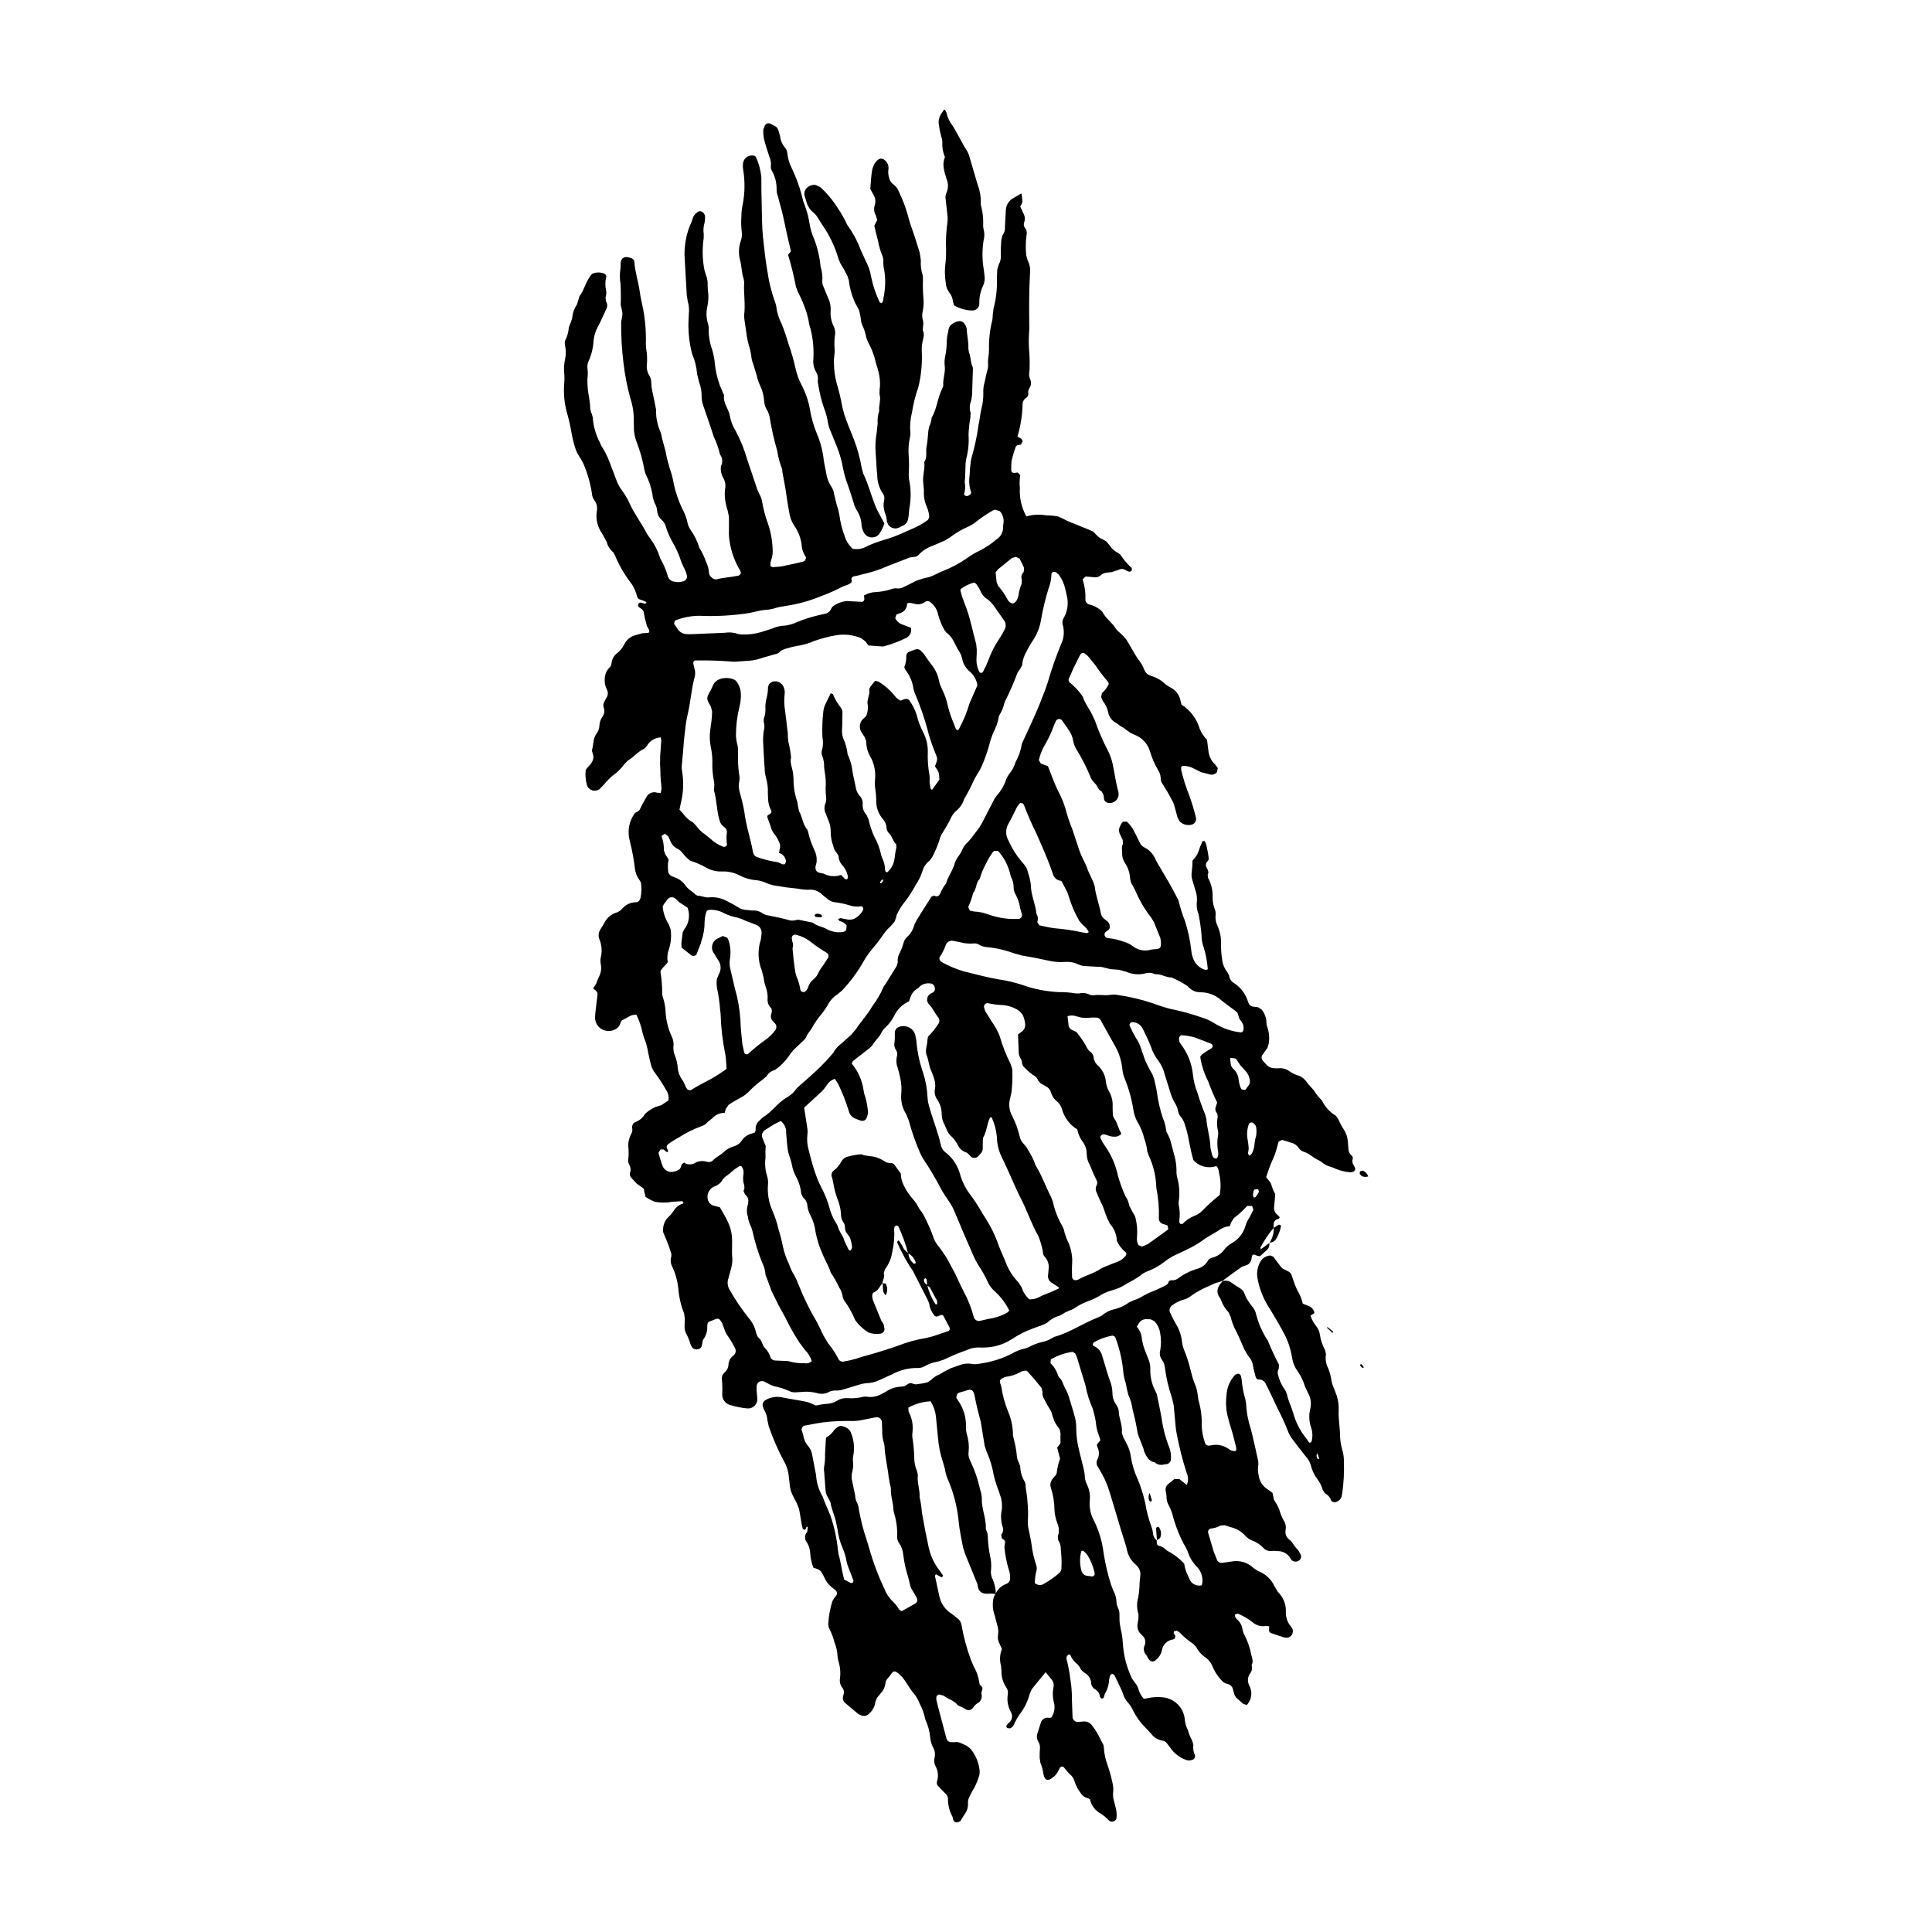 <?xml version="1.0" encoding="UTF-8"?>
<!-- Uploaded to: SVG Find, www.svgfind.com, Generator: SVG Find Mixer Tools -->
<svg fill="#000000" width="800px" height="800px" version="1.1" viewBox="144 144 512 512" xmlns="http://www.w3.org/2000/svg">
 <g>
  <path d="m480.36 473.29c0.152 0.742-0.105 1.512-0.676 2.016l-1.77 1.613-0.645-0.109c-1.273-0.539-1.434-0.496-1.613 0.754h0.004c-0.074 0.75-0.551 1.395-1.242 1.688l-1.301 0.449c-1.664 1.156-3.285 2.371-4.922 3.57l-0.164 0.223 0.074-0.055-2.144 0.641-1.523 0.715-0.004-0.004c-1.73 0.703-3.371 1.613-4.887 2.707-0.598 0.449-1.273 0.777-2 0.969-1.082 0.312-2.094 0.832-2.984 1.523-0.551 0.398-0.762 1.125-0.516 1.758 0.453 1.027 0.957 2.027 1.512 3 0.906 1.43 1.48 3.047 1.676 4.731 0.07 0.746 0.246 1.477 0.523 2.172 0.605 1.465 1.109 2.969 1.516 4.5l0.492 1.895c0.191 0.816 0.441 1.621 0.75 2.402 0.461 1.027 0.762 2.121 0.891 3.238l0.195 1.387-0.004 0.004c0.66 2.152 0.949 4.402 0.859 6.652 0.051 1.598 0.352 3.176 0.895 4.676 0.145 0.465 0.609 0.758 1.094 0.688l0.559-0.074v-0.004c1.676-0.355 3.418 0.043 4.773 1.086l0.48 0.293 1.051 0.203c0.473-0.316 0.324-0.84 0.219-1.285l-0.836-3.273c-0.43-1.527-0.941-3.035-1.32-4.578v0.004c-0.457-1.828-0.574-3.727-0.352-5.594 0.082-2.082 0.914-4.062 2.34-5.578l0.75-0.258h0.004c0.383 0.039 0.695 0.324 0.766 0.707l0.168 0.824c0.137 1.773 0.461 3.531 0.973 5.238l0.195 1.102c0.109 2.336 0.539 4.644 1.285 6.859 0.719 2.812 1.309 5.656 1.945 8.492l0.031 0.828c-0.184 1.016-0.148 2.059 0.109 3.059 0.188 1.312 0.895 2.496 1.969 3.277l1.656 1.184 0.406 1.863 0.875 1.43 0.578 1.277h-0.004c0.262 0.992 0.656 1.945 1.168 2.836 0.461 0.719 0.625 1.59 0.469 2.43-0.207 0.945 0.152 1.926 0.922 2.519 1.012 0.766 1.387 1.996 2.359 2.766l0.695 1.199c0.289 0.621 0.051 1.363-0.547 1.695-0.578 0.355-1.324 0.285-1.824-0.172l-0.18-0.211c-0.672-1.391-2.106-2.25-3.644-2.188-0.465-0.074-0.934-0.086-1.398-0.047-0.848 0.148-1.711-0.156-2.277-0.801-0.84-0.891-1.879-1.57-3.031-1.98-0.695-0.277-1.316-0.715-1.812-1.277-1.016-1.121-2.348-1.902-3.82-2.242l-1.613-0.504-1.078 0.07h0.004c-0.816 0.461-1.727 0.742-2.66 0.816-0.465 0.152-0.738 0.633-0.629 1.109l1.426 4.852 0.93 2.352c0.227 0.539 0.793 0.855 1.371 0.762l2.508-0.352c2.059-0.391 4.18 0.223 5.707 1.656 0.578 0.473 1.227 0.859 1.918 1.145 1.617 0.758 2.918 2.059 3.676 3.68l0.836 1.418 0.172 0.223c1.414 1.406 2.16 3.348 2.047 5.34-0.027 1.395 0.461 2.75 1.371 3.805l0.32 0.457 0.004 0.004c0.27 0.613 0.191 1.324-0.211 1.859-0.363 0.445-0.926 0.676-1.496 0.617l-0.539-0.102-3.195-1.066c-0.617-0.203-0.781-0.492-0.707-1.285l0.047-0.582-0.805-0.102c-1.316 0.258-2.68-0.121-3.676-1.02-1.18-0.922-2.481-1.68-3.871-2.246l-0.727 0.25 0.02 0.523 0.121 0.25 0.336 0.449-0.004 0.004c0.891 0.715 1.449 1.762 1.555 2.894l0.238 0.805v0.004c0.984 1.801 1.684 3.746 2.066 5.766 0.227 0.906 0.605 1.73 0.094 2.637l0.027 0.273c0.18 0.742-0.012 1.527-0.516 2.102-0.527 0.797-0.645 1.797-0.316 2.695l0.074 0.27c1.039 1.691 0.805 3.871-0.57 5.305l-0.922-0.301-1.895-1.652-0.426-0.719-0.387-1.352c-0.102-0.77-0.688-1.391-1.453-1.539-0.641-0.137-1.215-0.492-1.625-1.004-1.043-1.09-1.863-2.367-2.418-3.766-0.348-0.871-0.934-1.621-1.695-2.172-1.105-0.723-2-1.723-2.602-2.898l-0.766-0.801v0.004c-1.336-0.871-2.559-1.902-3.648-3.066l-0.707-0.438-0.75 0.199-0.078 0.48 0.453 0.695-0.152 0.738-0.496 0.23c-1.547 0.207-2.758 1.441-2.934 2.992-0.203 0.816-0.637 1.555-1.25 2.133-0.734 0.859-1.754 1.109-2.434-0.242l-0.422-0.727h0.004c-0.691-0.68-0.875-1.727-0.457-2.602 0.383-0.895 0.145-1.934-0.586-2.57l-0.586-0.605h-0.004c-0.57-0.641-0.832-1.5-0.723-2.352l0.266-1.66-0.016-1.102c-0.457-1.438-0.473-2.984-0.047-4.434 0.219-1.289 0.34-2.598 0.359-3.906l0.164-1.676c0.176-1.035-0.172-2.09-0.926-2.824l-0.203-0.195h0.004c-1.309-1.09-2.18-2.617-2.461-4.297-0.422-1.629-0.988-3.223-1.477-4.836l-2.418-8.078c-0.492-1.613-0.953-3.242-1.605-4.793-0.633-1.359-1.34-2.68-2.113-3.957-0.406-0.535-0.488-1.25-0.207-1.859 0.609-1.086 0.613-2.41 0.004-3.5l-0.074-0.582 0.926-1.109-0.492-1.559c-0.316-0.781-0.523-1.598-0.625-2.434-0.121-1.207-0.355-2.398-0.699-3.562l-0.203-0.812c-0.895-1.957-1.539-4.016-1.926-6.129l-2.285-7.527-0.465-1.02-0.676-0.41 0.004-0.004c-2.039 0.289-4.004 0.977-5.785 2.016l-0.078 0.992c0.949 0.91 1.645 2.055 2.016 3.316l0.281 0.48c0.875 0.676 0.977 1.766 1.48 2.625 0.586 1.062 1.043 2.195 1.359 3.371 0.484 1.613 1 3.223 1.41 4.859v-0.004c0.195 0.82 0.285 1.664 0.27 2.508 0.008 2.066 0.277 4.121 0.805 6.121l1.281 5.184 0.168 1.109v-0.004c-0.016 0.945 0.207 1.875 0.648 2.707 0.609 1.281 0.848 2.703 0.691 4.109-0.176 1.887 0.223 3.777 1.148 5.43 1.246 2.523 2.074 5.234 2.445 8.023 0.438 2.969 1.105 5.894 2.004 8.758l0.598 1.57c0.555 0.984 0.859 2.09 0.895 3.219-0.008 1 0.684 1.742 0.75 2.668 0.07 0.93-0.008 1.879 0.09 2.809h0.004c0.125 0.93 0.301 1.852 0.523 2.758 0.16 0.918 0.266 1.844 0.32 2.777 0.203 3.188 1.027 6.309 2.418 9.188l0.805 1.148v-0.004c0.438 0.488 0.75 1.078 0.91 1.715 0.277 0.934 0.758 1.793 1.41 2.519l1.047-0.18c1.367-0.309 2.777-0.375 4.172-0.203 2.887 0.359 5.176 2.602 5.598 5.477 0.059 1.113 0.352 2.203 0.859 3.195 0.281 0.992 0.672 1.949 1.16 2.856l0.293 1.035c-0.129 0.934 0.012 1.883 0.402 2.738 0.078 0.273 0.039 0.566-0.109 0.809-0.145 0.246-0.387 0.418-0.664 0.477-0.535 0.191-1.125 0.176-1.648-0.047-1.68-0.625-3.121-1.754-4.133-3.231l-0.84-1.129c-0.281-0.383-0.699-0.645-1.168-0.723-1.223-0.176-2.32-0.844-3.035-1.852l-1.543-1.633c-1.332-1.316-2.434-2.852-3.254-4.535-0.312-0.68-0.711-1.312-1.188-1.887-0.73-0.734-1.25-1.652-1.504-2.652l-0.555-1.293-1.691-3.535-0.668-0.359-0.504 0.574-0.23 1.098v0.004c-0.059 1.316-0.453 2.598-1.152 3.715l-0.289 1.039-0.484 0.18-0.25-0.113-0.266-0.469c-0.066-0.766-0.508-1.445-1.172-1.824-0.684-0.355-1.121-1.047-1.148-1.812-0.098-1.051-0.688-1.992-1.59-2.539-0.648-0.352-1.16-0.918-1.445-1.598l-0.504-0.672c-0.91-0.668-1.609-1.578-2.016-2.629l-0.496 0.031c-0.402 0.273-0.582 0.777-0.445 1.246 0.43 1.625 0.746 3.281 0.949 4.953 0.324 1.844 0.477 3.711 0.457 5.582l0.168 4.777c0.082 0.68 0.629 1.203 1.309 1.25 0.465 0.008 0.93-0.07 1.398-0.109 0.949-0.145 1.902 0.258 2.457 1.043 0.816 1.023 1.508 2.137 2.059 3.324l0.637 1.23c0.281 0.379 0.434 0.836 0.441 1.305 0.086 1.59 0.418 3.156 0.984 4.648 0.52 1.504 0.949 3.043 1.277 4.602 0.262 0.996 0.312 2.039 0.152 3.059l0.082 1.094 0.617 2.453c0.254 0.902 0.34 1.844 0.25 2.777-0.027 0.387-0.281 0.719-0.648 0.844-0.418 0.254-0.949 0.215-1.32-0.102-0.637-0.684-1.344-1.293-2.117-1.816-1.52-0.77-2.609-2.191-2.961-3.859l-0.48-0.273c-0.84-0.141-1.57-0.656-1.992-1.395-0.691-0.879-1.223-1.875-1.57-2.941-0.199-0.828-0.676-1.562-1.348-2.086-0.535-0.52-1.02-1.086-1.449-1.691-0.152-0.184-0.387-0.277-0.621-0.254-0.238 0.027-0.445 0.172-0.551 0.383l-0.672 1.254c-0.293 0.473-0.684 0.883-1.145 1.199-1.137 0.98-2.141 1.035-2.508-0.871-0.125-1.023-0.395-2.027-0.801-2.977l-0.195-1.367c-0.016-0.75 0.008-1.5 0.059-2.246h0.004c0.094-0.656-0.031-1.324-0.355-1.902-0.473-0.715-0.566-1.617-0.254-2.418l0.852-2.676h0.004c0.113-0.465 0.41-0.863 0.82-1.105 0.41-0.246 0.898-0.32 1.363-0.203l0.57-0.074c0.824-1.152 1.09-2.617 0.723-3.984-0.359-1.367-0.391-2.801-0.094-4.18 0.133-0.656-0.035-1.336-0.457-1.852l-1.645-2.016c-1.25 1.523-2.488 2.996-3.676 4.504l-0.559 1.27h-0.004c-0.512 2.004-1.441 3.879-2.727 5.496-0.578 0.852-1.074 1.754-1.48 2.699-0.191 0.438-0.559 0.77-1.008 0.918l-0.773-0.09-0.219-0.461 0.414-0.699-0.004 0.004c0.539-0.312 0.926-0.828 1.07-1.434 0.145-0.602 0.035-1.238-0.301-1.758-0.766-1.418-1.031-3.051-0.758-4.637 0.113-0.66-0.055-1.336-0.469-1.863-0.832-1.262-1.254-2.75-1.207-4.258l-0.129-1.398c-0.414-1.461-0.332-3.019 0.238-4.43l-0.574-1.309c-0.449-0.727-0.609-1.594-0.457-2.434 0.148-0.926 0.062-1.875-0.25-2.758-0.301-0.984-0.473-2.016-0.812-2.984v-0.004c-0.426-1.445-0.43-2.981-0.02-4.43l0.441-0.707c0.52-1.219 1.523-2.164 2.769-2.609 0.746-0.246 1.195-1 1.062-1.773 0.004-0.844-0.16-1.684-0.48-2.465-0.488-1.805-0.832-3.644-1.027-5.5l0.117-0.824c0.234-0.785-0.121-1.191-0.801-1.531l-0.145-0.988v-0.004c0.453-0.496 0.617-1.195 0.434-1.844-0.52-1.512-0.621-3.133-0.305-4.699 0.133-1.027 0.078-2.066-0.16-3.074l-0.605-1.867v-0.004c-0.598-1.469-1.07-2.984-1.41-4.531-0.344-2.031-0.945-4.004-1.793-5.879l-0.547-1.578-0.668-4.156-0.363-2.215c-0.621-2.258-1.188-4.523-1.625-6.824-0.281-1.477-0.68-2.172-2.527-1.41-0.688 0.281-1.484 0.246-2.09 0.773l-0.273 1.008 0.449 0.707h-0.004c1.492 2.066 2.242 4.578 2.125 7.121-0.004 0.652 0.086 1.301 0.266 1.926 0.461 1.512 0.613 3.102 0.445 4.676-0.109 0.746 0.023 1.508 0.379 2.172 0.578 1.277 1.145 2.566 1.598 3.891 0.453 1.324 0.785 2.688 1.133 4.047v0.004c0.238 0.711 0.375 1.449 0.402 2.199-0.133 2.742 1.227 5.277 1.039 8.012l0.078 0.266 0.004 0.004c0.348 0.656 0.508 1.398 0.465 2.144 0.07 1.59 0.266 3.172 0.586 4.731 0.277 1.18 0.371 2.402 0.273 3.613-0.141 0.84-0.023 1.699 0.34 2.469 0.594 1.277 0.91 2.668 0.922 4.078-0.555-0.102-1.117-0.145-1.684-0.133-1.934 0.234-3.062-0.48-3.195-2.508l-3.285-8.062-0.512-1.598-0.59-3.035c-0.293-1.469-0.512-2.949-0.648-4.441-0.367-3.453-1.23-6.84-2.566-10.047-0.52-1.105-0.875-2.277-1.051-3.484l-0.473-1.605v-0.004c-0.711-2.129-1.156-4.336-1.336-6.574l-0.543-5.602h0.004c-0.168-1.422-0.645-2.789-1.398-4.004-2.074 0.102-4.094 0.672-5.91 1.672l0.062 1.062v0.004c0.906 1.66 1.266 3.562 1.035 5.441-0.074 0.461-0.082 0.934-0.027 1.402 0.301 1.84 0.469 3.703 0.5 5.57 0.012 1.129 0.254 2.246 0.703 3.285l0.254 1.086c-0.273 1.988 0.578 3.879 0.449 5.844v-0.004c0.309 1.367 0.52 2.758 0.625 4.152 0.523 3.051 1.113 6.086 1.77 9.109v0.004c0.488 2.305 1.5 4.465 2.965 6.312l0.805 1.152-0.117 0.492-0.254 0.047-1.449-0.793-0.285 0.387 1.133 5.219c0.367 2.059 1.609 3.856 3.402 4.93l1.32 1.043c0.703 0.492 1.156 1.27 1.242 2.125 0.551 3.043 1.363 6.035 2.43 8.941l0.781 1.809h-0.004c0.758 1.293 1.254 2.727 1.461 4.211l0.051 0.277c0.043 0.59 0.863 0.758 0.785 1.391-0.055 0.457-0.344 0.93-0.27 1.348h-0.004c0.328 1.027-0.168 2.137-1.156 2.578l-0.441 0.344c-0.523 0.512-0.797 1.348-1.664 1.41-0.797 0.055-1.34-0.617-2.051-0.84l-0.992-0.484c-0.914-1.309-2.547-1.535-3.684-2.504l-1.309-0.344-0.598 0.461-0.07 0.82 0.449 1.914 2.238 8.43 0.004-0.004c0.109 0.574 0.598 0.996 1.18 1.027l0.84 0.027c1.223-0.277 2.172 0.453 3.195 0.863 0.734 0.41 1.355 1 1.805 1.715 1.043 1.562 1.668 3.371 1.809 5.246l-0.082 0.828c-0.336 1.168-0.785 2.305-1.34 3.391-0.555 0.867-1.035 1.777-1.445 2.719-0.195 0.426-0.277 0.895-0.246 1.359 0.07 1.043-0.234 2.074-0.859 2.91l-1.176 1.891-0.742 0.312c-0.477 0.102-0.953-0.172-1.109-0.633l-0.195-0.816c-0.824-1.48-1.25-3.148-1.223-4.844-0.016-0.477-0.23-0.922-0.586-1.234l-1.961-2.016h-0.004c-0.352-0.34-0.484-0.844-0.352-1.312 0.434-1.359 0.281-2.836-0.41-4.082-0.355-0.656-0.441-1.422-0.246-2.141 0.254-1.012 0.078-2.086-0.484-2.965-0.352-0.766-0.574-1.582-0.656-2.418-0.16-1.68-0.605-3.324-1.32-4.856-0.289-1.473-0.797-2.894-1.512-4.219l-0.102-0.262c-0.328-0.773-0.75-1.504-1.254-2.18-1.664-1.773-2.457-4.231-4.508-5.691-0.543-0.387-1.062-0.574-1.605 0.301l-0.848 1.102v0.004c-0.434 0.363-0.699 0.895-0.73 1.461-0.109 0.938-0.52 1.816-1.168 2.504l-1.074 1.301-0.398 1.012c-0.156 1.316-0.828 2.512-1.867 3.332-0.512 0.441-1.23 0.562-1.859 0.316l-0.762-0.352c-1.234-1.008-2.473-2.008-3.66-3.062-0.418-0.398-0.594-0.996-0.453-1.559l0.133-0.547h0.004c0.223-0.633 0.094-1.336-0.336-1.852-0.523-0.68-0.742-1.547-0.605-2.394 0.207-1.59 0.055-3.203-0.445-4.727l-0.191-1.109c-0.051-1.312-0.332-2.606-0.832-3.82-0.297-1.172-0.719-2.312-1.262-3.398-0.297-0.484-0.422-1.055-0.348-1.621 0.105-1.965 0.461-3.906 1.059-5.781 0.234-0.508 0.543-0.977 0.918-1.391 0.234-0.242 0.34-0.574 0.293-0.906s-0.242-0.625-0.531-0.793l-0.879-0.699c-0.809-0.648-1.445-1.48-1.863-2.43l-0.637-1.254c-0.461-0.777-0.961-1.078-2.316-1.449-0.484-1.207-0.77-2.484-0.84-3.781-0.039-1.039-0.344-2.047-0.887-2.93-0.695-0.809-0.66-2.016 0.082-2.777l0.168-1.383c-0.594-0.008-0.402 0.531-0.664 0.707l-0.23 0.133-0.434-0.246-0.273-1.078-0.707-4.156-0.613-1.566-1.035-2v0.004c-0.52-1.004-0.816-2.106-0.875-3.234l-0.297-2.519c-0.18-1.203-0.59-2.359-1.207-3.406-1.594-2.973-2.941-6.07-4.031-9.262l-0.355-1.645v-0.004c-0.055-0.938-0.344-1.852-0.844-2.648l-0.305-0.781c-0.293-0.734 0.035-1.566 0.746-1.91 1.227-0.699 2.66-0.953 4.051-0.711 2.289 0.48 4.613 0.785 6.902 1.266 0.777 0.238 1.531 0.555 2.246 0.941 1.016-0.164 1.93-0.383 2.859-0.438 1.035-0.02 2.043-0.324 2.91-0.887 0.812-0.488 1.754-0.707 2.695-0.629 1.312 0.102 2.629 0 3.91-0.301 0.453-0.129 0.93-0.145 1.391-0.055 1.215 0.152 2.445-0.078 3.527-0.656l1.242-0.652c1.238-0.867 2.707-1.348 4.219-1.383l0.824-0.152c0.496-0.234 0.938-0.691 1.445-0.762 0.504-0.07 1.09 0.344 1.621 0.301h-0.004c1.023-0.102 2.039-0.285 3.031-0.547l0.926-0.605c0.645-0.684 1.441-1.207 2.328-1.523l1.191-0.734 1.75-0.879 2.387-0.832c0.969-0.367 2.012-0.473 3.031-0.305 0.734 0.145 1.492 0.125 2.219-0.055 2.977-0.406 5.863-1.309 8.539-2.672 0.961-0.59 2.016-1.016 3.113-1.27 0.645-0.145 1.262-0.379 1.836-0.699 0.922-0.469 1.895-0.824 2.902-1.059 1.012-0.199 1.984-0.586 2.859-1.133l0.492-0.266c4.195-1.156 7.769-3.719 11.801-5.238l0.746-0.383h0.004c1.074-0.91 2.367-1.527 3.754-1.793 1.266-0.359 2.453-0.941 3.512-1.723l1.27-0.574c0.898-0.273 1.75-0.68 2.531-1.199l1.746-0.871c1.402-0.527 2.773-1.145 4.094-1.844 0.332-0.188 0.645-0.34 0.754-0.75h0.004c0.082-0.383 0.426-0.648 0.816-0.637 0.566 0.074 1.137-0.059 1.613-0.371 1.566-1.188 3.332-2.086 5.215-2.648 1.195-0.305 2.219-1.082 2.836-2.148 0.23-0.418 0.637-0.707 1.109-0.785 1.375-0.332 2.582-1.168 3.383-2.34 0.473-0.578 1.047-1.066 1.691-1.441 1.84-0.98 3.203-2.664 3.777-4.664 0.234-0.812 0.602-1.578 1.094-2.266l1.008-2-0.332-1.008-1.297-0.023c-1.074 1.18-2.254 2.254-3.527 3.215l-0.746 1.16-0.348 1c-0.77 0.055-1.52 0.273-2.199 0.641-1.691 1.16-3.57 2.016-5.219 3.273-1.145 0.809-2.359 1.516-3.629 2.117-1.328 0.691-2.719 1.25-4.055 1.941v-0.004c-0.742 0.395-1.449 0.855-2.109 1.379-1.316 1.062-2.789 1.91-4.371 2.512-0.887 0.309-1.703 0.797-2.398 1.43l-1.41 0.895-1.734 0.93c-1.316 0.902-2.777 1.562-4.324 1.957-1.082 0.312-2.113 0.777-3.066 1.379-1.043 0.621-2.148 1.133-3.297 1.523-1.055 0.398-2.059 0.914-2.996 1.535-0.523 0.387-1.113 0.676-1.734 0.852l-1.254 0.594-1.191 0.719-0.004 0.004c-1.273 0.328-2.438 0.98-3.387 1.891l-1.25 0.621-2.117 0.758c-2.121 0.738-4.141 1.738-6.012 2.984-2.055 1.344-4.438 2.109-6.894 2.207-0.469 0.043-0.941 0.047-1.41 0.02-1.312-0.082-2.625 0.172-3.809 0.746-2.035 0.715-4.027 1.543-5.969 2.481l-1.598 0.516c-1.207 0.195-2.371 0.602-3.434 1.203-0.566 0.348-1.223 0.516-1.887 0.477-2.356-0.035-4.68 0.547-6.738 1.684-1.379 0.57-2.699 1.293-4.094 1.828v0.004c-0.789 0.289-1.617 0.457-2.453 0.504-0.746 0.035-1.484 0.172-2.195 0.402l-4.305 1.297c-0.715 0.227-1.469 0.309-2.219 0.242l-1.07 0.188c-1.125 0.719-2.519 0.887-3.781 0.457-0.91-0.223-1.844-0.332-2.781-0.32l-2.519 0.156c-0.562 0.059-1.129-0.027-1.648-0.242-1.359-0.637-2.797-1.102-4.269-1.379l-1.023-0.418-1.484-0.785v0.004c-0.426-0.223-0.938-0.211-1.355 0.027-0.418 0.242-0.684 0.676-0.707 1.156l-0.016 1.109 0.203 2.242h-0.004c0.035 0.711-0.242 1.406-0.758 1.898s-1.219 0.734-1.926 0.664c-1.582-0.152-3.141-0.469-4.652-0.949-1.211-0.387-2.016-1.535-1.965-2.805 0.059-1.305 0.035-2.609-0.078-3.91-0.109-0.672 0.129-1.348 0.633-1.805 0.672-0.535 1.074-1.336 1.098-2.195 0.07-0.941 0.551-1.801 1.312-2.356 0.637-0.469 0.801-1.348 0.379-2.016l-0.117-0.258v0.004c-0.594-1.164-1.281-2.281-2.047-3.34-0.688-1.082-0.805-2.481-1.582-3.574-0.418-0.59-0.68-0.715-1.398-0.441l-1.781 0.707c-0.434 0.395-0.355 0.879-0.383 1.344v-0.004c0.035 1.129-0.297 2.238-0.949 3.168-0.367 0.461-0.332 1.234-0.504 1.859-0.121 0.465-0.512 0.812-0.988 0.879-0.551 0.176-1.156 0-1.527-0.441l-0.422-0.73c-0.293-1.082-0.719-2.121-1.273-3.098-0.23-0.512-0.348-1.066-0.34-1.625-0.039-0.746 0.07-1.5 0.059-2.25l-0.203-1.375h0.004c-0.84-2.086-1.352-4.289-1.523-6.531-0.199-1.965-0.719-3.883-1.543-5.676-0.48-0.82-0.609-1.801-0.359-2.719 0.117-0.453 0.078-0.938-0.113-1.363-0.516-1.605-1.121-3.18-1.812-4.715-0.211-0.418-0.289-0.887-0.215-1.348 0.047-1.23 0.582-2.394 1.488-3.231 0.484-0.445 0.906-0.949 1.262-1.504 0.578-0.973 1.496-1.695 2.578-2.027l0.09-0.23-0.301-0.375-2.793 0.168c-0.465 0.039-0.926 0.195-1.383 0.191h-0.004c-1.027 0.062-2.062 0.004-3.078-0.18-0.887-0.344-1.734-0.789-2.519-1.332l-0.504-2.203-1.812-1.277-1.512-1.645c-0.312-0.367-0.41-0.871-0.258-1.328 0.23-0.621 0.18-1.309-0.141-1.887-0.254-0.395-0.383-0.855-0.367-1.324 0.164-1.305 0.168-2.621 0.012-3.926 0.012-1.035 0.266-2.051 0.746-2.969 0.305-0.477 0.418-1.047 0.324-1.605-0.148-0.672 0.195-1.359 0.824-1.641 1.07-0.379 1.965-1.129 2.519-2.117 0.809-0.781 1.75-1.414 2.773-1.871l1.602-0.504 1.875-1.242v0.004c0.164-0.941-0.043-1.914-0.582-2.703-0.855-1.551-1.816-3.043-2.879-4.461-0.469-0.574-0.832-1.23-1.066-1.938-0.344-1.164-0.562-2.363-0.844-3.543v-0.004c-0.199-1.391-0.578-2.75-1.133-4.047l-0.379-1.348 0.004 0.004c-0.336-1.629-0.879-3.203-1.621-4.691-1.629-0.102-2.621 1.098-3.82 1.461l-0.371 0.598c-0.133 0.746-0.602 1.387-1.27 1.742-0.727 0.445-1.586 0.617-2.426 0.48-1.758-0.219-3.07-1.719-3.055-3.492 0.012-1.117 0.191-2.234 0.312-3.352l0.312-2.508c0.184-0.941-0.441-1.348-1.145-1.867l0.863-1.367-0.004 0.004c0.16-0.535 0.359-1.059 0.602-1.566 0.605-1.059 0.812-2.301 0.578-3.5-0.113-0.543-0.125-1.098-0.039-1.645 0.441-1.645 0.324-3.387-0.332-4.957-0.355-0.879-0.246-1.875 0.285-2.656l1.02-1.68c0.66-1.367 1.875-2.387 3.34-2.797 0.527-0.195 0.992-0.523 1.355-0.953 0.918-1.09 2.266-1.727 3.695-1.742 0.598 0.008 0.965-0.473 1.18-1.051 0.305-1.371 0.348-2.785 0.129-4.172l-0.422-0.715c-0.668-0.918-1.078-1.996-1.191-3.125-0.258-2.234-0.664-4.445-1.207-6.629l-0.258-1.094c-0.496-2.312 0-4.731 1.363-6.664l0.383-0.391c1.004-0.219 1.195-1.066 1.547-1.84l1.242-2.191v0.004c0.535-1.051 1.762-1.547 2.875-1.156l0.898 0.059 0.242-1.094-0.246-2.797v0.004c-0.051-0.555-0.07-1.109-0.059-1.668-0.102-1.383-0.125-2.769-0.07-4.152l0.293-4.203-0.121-0.816-0.004 0.004c-1.516 0.062-2.894 0.898-3.656 2.215l-0.723 0.805c-1.703 0.684-2.754 2.25-4.332 3.102l-0.973 0.996h-0.004c-0.809 1.152-1.82 2.144-2.981 2.938-0.859 0.727-1.648 1.527-2.359 2.398l-1.16 1.215c-0.566 0.441-1.312 0.574-1.996 0.352-0.684-0.223-1.211-0.77-1.41-1.457-0.336-1.266-0.441-2.582-0.312-3.887 0.504-0.938 1.488-1.469 1.832-2.5 0.285-0.594 0.297-1.285 0.035-1.891l-0.234-0.793c0.504-1.496 0.238-3.215 1.293-4.551h-0.004c0.445-0.613 0.695-1.344 0.723-2.102 0.043-0.844 0.324-1.656 0.812-2.344 0.516-0.699 0.637-1.613 0.316-2.418-0.188-0.539-0.109-1.137 0.211-1.605l0.66-1.238h0.004c0.316-0.586 0.312-1.293-0.016-1.871-0.758-1.535-0.793-3.324-0.094-4.887l0.652-0.883h-0.004c0.387-0.266 0.629-0.695 0.66-1.16 0.07-1.047 0.578-2.012 1.395-2.664 0.82-0.637 1.488-1.445 1.961-2.371 0.605-1.289 1.777-2.227 3.168-2.535l1.617-0.453 1.652-0.117 0.211-0.223c0.129-0.691-0.52-1.137-0.664-1.766l-0.504-1.902-0.344-1.812-0.234-0.328c-0.363-0.574-1.605-0.723-1.109-1.652 0.387-0.719 1.184-0.051 1.801-0.02l0.336-0.273-0.129-0.223-0.758-0.336-1.074-0.375c-0.652-0.465-0.59-0.98-0.73-1.41-0.371-1.164-0.941-2.258-1.688-3.223-1.645-2.172-2.996-4.547-4.019-7.07l-0.41-0.719c-0.879-0.719-1.496-1.703-1.766-2.801l-1.211-2.207v-0.004c-1.211-1.695-1.715-3.797-1.402-5.859 0.227-1.027-0.008-2.098-0.645-2.934-0.395-0.527-0.621-1.16-0.645-1.816-0.414-2.684-1.164-5.309-2.231-7.809-0.309-0.684-0.68-1.336-1.109-1.953-0.363-0.539-0.668-1.117-0.906-1.723-0.508-1.508-0.898-3.055-1.176-4.621-0.258-1.57-0.602-3.125-1.027-4.664-0.816-2.699-1.121-5.527-0.898-8.344 0.09-0.934 0.09-1.875 0-2.809-0.109-1.215-0.031-2.438 0.234-3.629 0.246-1.199 0.246-2.434 0.004-3.633-0.125-0.453-0.113-0.93 0.031-1.371 0.562-1.086 0.891-2.273 0.961-3.492l0.43-1.027 0.457-1.32c0.074-1.316 0.516-2.582 1.27-3.66l0.32-1.07 0.309-1.066c1.402-1.785 1.691-4.176 3.379-5.988 0.887-0.41 1.895-0.48 2.832-0.203 0.648 0.145 1.074 0.598 0.879 1.188h0.004c-0.258 1.094-0.266 2.231-0.02 3.324 0.137 0.637 0.09 1.301-0.137 1.914l0.117 1.062c0.422 0.648 0.434 1.48 0.031 2.141-0.707 1.531-1.375 3.082-2.168 4.566h-0.004c-0.633 1.148-1.027 2.418-1.148 3.727-0.102 1.879-0.555 3.719-1.328 5.434-0.285 0.594-0.383 1.262-0.281 1.914 0.117 0.918 0.109 1.848-0.027 2.766-0.027 1.684 0.129 3.367 0.465 5.019l0.254 1.941c-0.035 0.844 0.133 1.688 0.492 2.453l0.207 0.805v0.004c0.164 2.332 0.816 4.609 1.914 6.676l0.32 0.777h-0.004c0.887 1.32 1.613 2.738 2.168 4.231l1.699 4.461c0.34 1.07 0.848 2.078 1.5 2.992 0.848 1.117 1.57 2.32 2.148 3.598 1.273 2.84 3.203 5.285 4.594 8.051l0.793 1.16c1.09 1.41 1.938 2.992 2.512 4.68l0.273 0.797v-0.004c0.859 1.461 1.527 3.023 1.984 4.652 0.238 0.836 0.988 1.426 1.855 1.469 0.828 0.184 1.695 0.109 2.481-0.219 0.527-0.234 0.832-0.801 0.738-1.371-0.109-0.555-0.293-1.09-0.543-1.594-0.602-1.164-1.102-2.379-1.492-3.633-0.484-1.219-1.059-2.402-1.715-3.543-0.758-1.293-1.367-2.672-1.812-4.109-0.164-0.73-0.551-1.398-1.109-1.902-0.727-0.613-1.176-1.496-1.242-2.449-0.051-0.746-0.289-1.473-0.695-2.102l-0.41-1.32c-0.285-2.238-0.961-4.406-1.992-6.41l-0.289-1.078c-0.445-2.492-1.129-4.934-2.039-7.297-0.527-1.309-0.773-2.715-0.73-4.125 0.012-0.469-0.043-0.938-0.031-1.41 0.047-2.066-0.262-4.129-0.918-6.09-0.84-3.062-1.445-6.188-1.812-9.344-0.43-3.438-0.637-6.902-0.617-10.367-0.031-0.922 0.359-1.852 0.336-2.773-0.023-0.922-0.523-1.852-0.453-2.758 0.105-1.32 0-2.621 0-3.93l-0.051-1.113c-0.223-1.297-0.234-2.625-0.031-3.926 0.062-0.461 0.047-0.938 0.062-1.406 0.055-1.41 0.793-1.996 2.18-1.699l0.789 0.277c0.363 0.141 0.617 0.465 0.664 0.848 0.164 2.731 1.078 5.32 1.438 8.008 0.211 1.578 0.605 3.109 0.914 4.664 0.559 3.047 0.789 6.141 0.695 9.234l0.082 1.121v-0.004c0.246 1.387 0.316 2.797 0.199 4.199-0.133 1.035 0.09 2.082 0.633 2.973 0.395 0.641 0.582 1.387 0.543 2.137 0.012 0.652 0.094 1.305 0.246 1.938 0.324 1.652 0.711 3.293 1.008 4.949v0.004c-0.016 0.645 0.008 1.293 0.07 1.934 0.156 1.301 0.492 2.574 1.008 3.777 0.223 0.516 0.367 1.062 0.43 1.621l1.031 3.793c0.188 1.195 0.469 2.375 0.836 3.527l0.211 0.812c0.508 1.406 0.883 2.852 1.125 4.324 0.484 2.191 1.211 4.324 2.164 6.359 0.695 1.219 1.191 2.539 1.477 3.914 0.137 0.645 0.402 1.25 0.781 1.789 1.031 1.453 1.82 3.062 2.344 4.766 0.734 1.191 1.336 2.461 1.789 3.785 0.422 0.836 0.668 1.746 0.727 2.68 0.027 0.57 0.309 1.102 0.773 1.438 0.324 0.352 0.801 0.523 1.273 0.461 1.914-0.504 3.891-0.562 5.809-0.977l0.461-0.297 0.188-0.492-0.184-0.512c-1.465-2.402-2.43-5.074-2.84-7.859-0.152-0.922-0.207-1.859-0.164-2.797-0.02-1.215 0.043-2.434 0-3.648l-0.332-1.633 0.004 0.004c-0.363-1.059-0.605-2.152-0.719-3.266-0.086-0.832-0.074-1.668 0.031-2.496 0.215-1.023 0.02-2.09-0.539-2.973-0.496-0.914-0.699-1.957-0.574-2.988 0.551-1.012 0.457-2.254-0.246-3.172-0.379-1.641-0.941-3.234-1.672-4.754-0.867-2.769-1.844-5.504-2.781-8.25-0.277-0.797-0.414-1.637-0.41-2.484 0.008-1.219-0.207-2.434-0.641-3.574l-0.543-2.172c-0.152-1.867-0.602-3.699-1.336-5.422-0.711-2.727-1.039-5.535-0.969-8.352l0.102-2.25c0.129-1.121 0.031-2.258-0.293-3.34l-0.258-1.66-0.543-9.547c-0.238-3.383 0.391-6.773 1.824-9.848l0.453-1.324c0.359-0.66 0.922-1.188 1.605-1.5l0.527 0.086c0.629 0.262 1.02 0.891 0.98 1.57 0.016 0.469-0.027 0.938-0.129 1.395-0.293 0.992-0.367 2.035-0.215 3.055l-0.02 1.113c-0.41 2.785-0.344 5.617 0.199 8.379l0.402 1.336c0.355 0.871 0.512 1.812 0.453 2.75l0.051 1.117c0.246 1.582 0.184 3.195-0.188 4.754-0.27 1.289-0.227 2.625 0.117 3.894 0.191 0.527 0.297 1.082 0.312 1.641-0.066 1.883 0.234 3.762 0.879 5.531 0.324 1.074 0.551 2.176 0.684 3.289 0.164 2.059 0.598 4.09 1.289 6.039l0.969 2.328 0.246 0.492c-0.352 2.106 1.262 3.66 1.543 5.582 0.254 1.387 0.773 2.715 1.531 3.906 1.277 2.398 2.297 4.926 3.039 7.539l2.691 8 0.586 1.277h-0.004c0.383 0.648 0.629 1.367 0.723 2.117 0.332 1.938 0.848 3.84 1.535 5.68 0.836 2.5 1.254 5.117 1.234 7.754-0.055 0.652-0.195 1.297-0.418 1.914-0.195 0.512-0.238 1.074-0.113 1.609l0.539 0.223 2.238-0.191c1.93-0.383 3.848-0.832 5.769-1.262l0.492-0.254 0.328-0.73-0.051-0.266c-0.688-1-1.078-2.172-1.129-3.383-0.254-1.766-0.918-3.445-1.938-4.91-0.734-1.098-1.199-2.352-1.355-3.66-0.402-2.016-0.652-4.07-0.977-6.106l-0.297-1.656-0.512-2.754-0.074-0.84c-0.625-1.562-1.062-3.195-1.309-4.863-0.875-2.965-1.547-5.984-2.023-9.039l-0.414-1.316h0.004c-0.664-0.906-1.027-2-1.043-3.121-0.145-1.402-0.539-2.769-1.168-4.031-0.34-0.773-0.602-1.578-0.777-2.402l-0.988-3.223c-0.281-0.695-0.445-1.43-0.48-2.18l-0.332-1.637c-0.469-1.422-0.793-2.891-0.965-4.379l-0.488-3.324h0.004c-0.086-0.465-0.117-0.938-0.082-1.406 0.344-2.723-0.141-5.438-0.023-8.156 0.039-0.469-0.008-0.938-0.133-1.391-0.559-1.613-0.48-3.34-0.953-4.961-0.426-1.645-0.359-3.379 0.199-4.981 0.316-0.887 0.398-1.84 0.23-2.766-0.137-1.203-0.156-2.418-0.062-3.629-0.012-1.121 0.109-2.238 0.363-3.332 0.574-3.043 0.613-6.168 0.109-9.227-0.098-0.555-0.105-1.121-0.027-1.676 0.156-1.281 1.312-2.199 2.598-2.055 0.387-0.016 0.746 0.215 0.895 0.57 0.711 1.629 1.168 3.359 1.352 5.125-0.012 2.527 0.023 5.055 0.102 7.582 0.082 2.805 0.039 5.606 0.34 8.418 0.328 3.074 0.656 6.137 1.191 9.188v-0.004c0.398 2.781 1.094 5.508 2.07 8.141l0.23 0.805-0.004 0.004c0.184 1.676 0.672 3.309 1.453 4.805 0.707 1.73 1.289 3.519 1.824 5.312h-0.004c0.719 2.031 1.32 4.102 1.797 6.199 0.336 1.656 0.91 3.254 1.699 4.75 1.039 1.996 1.773 4.133 2.176 6.348 0.359 2.219 0.977 4.391 1.84 6.469 0.918 2.148 1.523 4.422 1.797 6.746 0.129 1.195 0.457 2.379 0.652 3.578 0.164 1.312 0.629 2.566 1.355 3.668 0.418 0.625 0.684 1.336 0.777 2.082l0.664 2.719c0.305 0.887 0.543 1.797 0.715 2.719 0.238 1.852 0.68 3.668 1.32 5.418 0.398 1.375 1.16 2.613 2.203 3.594 1.379 0.242 2.801-0.031 3.988-0.773 1.277-0.582 2.594-1.07 3.938-1.465 2.168-0.613 4.273-1.414 6.305-2.387l1.031-0.449-0.004 0.004c1.562-0.629 3.051-1.43 4.434-2.394 0.477-0.332 0.699-0.922 0.562-1.488-0.102-0.738-0.301-1.461-0.594-2.152-0.613-1.359-0.879-2.852-0.773-4.344l-0.215-2.519c-0.094-1.688 0.531-3.332 0.309-5.031 0.875-1.266 0.332-2.746 0.613-4.109s0.316-2.785 0.469-4.18l0.203-1.086c0.34-0.672 0.555-1.398 0.641-2.144l0.047-0.273c1.426-2.359 1.512-5.207 2.766-7.629l0.301-0.777c-0.188-1.789 0.625-3.504 0.379-5.289-0.105-0.926-0.047-1.863 0.176-2.769 0.242-1.195 0.359-2.414 0.352-3.637 0.039-0.934 0.18-1.855 0.414-2.762 0.027-0.562 0.223-1.105 0.562-1.555 0.609-0.598 1.387-0.988 2.231-1.113 0.574-0.094 1.152 0.156 1.473 0.645 0.348 0.445 0.566 0.969 0.645 1.527 0.039 1.684 0.504 3.332 0.402 5.027l0.168 1.09c0.551 1.211 0.344 2.606 0.973 3.789l0.074 0.547-0.227 7.019-0.223 1.375c-0.445 1.047-0.5 2.215-0.152 3.297l-0.086 1.375c-0.273 1.473-0.43 2.961-0.469 4.457 0.141 2.152-0.074 4.309-0.633 6.387-0.141 0.738-0.203 1.488-0.184 2.238l-0.102 2.805-0.102 1.109c0.211 1.008 0.16 2.055-0.145 3.039-0.059 0.344 0.367 0.672 0.766 0.609 0.605-0.09 1.25-0.707 1.051-1.094h-0.004c-0.473-1.414-0.598-2.922-0.363-4.394 0.031-1.219 0.133-2.434 0.305-3.641l0.152-0.824h-0.004c0.848-2.863 1.477-5.793 1.883-8.754 0.371-1.547 0.445-3.164 0.848-4.699 0.324-1.258 0.473-2.559 0.445-3.863-0.051-1.023 0.074-2.051 0.379-3.031 0.207-1.191 0.488-2.371 0.828-3.535l0.066-0.824c-0.07-0.84-0.031-1.688 0.121-2.516 0.047-0.559 0.125-1.121 0.117-1.684-0.066-2.625 0.23-5.242 0.879-7.785 0.074-0.461 0.109-0.93 0.113-1.398l0.211-1.668v-0.004c0.695-2.629 0.996-5.352 0.883-8.074l0.102-2.246 0.391-1.324c0.465-0.816 0.656-1.766 0.535-2.699-0.023-1.309 0.074-2.621 0.156-3.922l0.273-1.062c0.52-0.672 0.762-1.52 0.68-2.367l0.227-4.215c0.02-1.441 0.836-2.754 2.121-3.41l2.004-1.168c0.156 0.719 0.25 1.445 0.285 2.18-0.117 0.461-0.316 0.902-0.594 1.293l0.922 1.973c0.363 0.672 0.414 1.465 0.145 2.18-0.223 0.535-0.125 1.148 0.254 1.582 0.398 0.531 0.531 1.215 0.355 1.855-0.23 1.762-0.262 3.543-0.086 5.309l0.367 1.348h-0.004c0.566 1.07 0.789 2.289 0.645 3.488-0.137 2.246-0.195 4.5-0.223 6.75-0.031 2.426 0.012 4.856 0.023 7.285l0.008 0.844-0.004 0.004c-0.148 1.676-0.176 3.359-0.078 5.039 0.156 1.586 0.215 3.18 0.168 4.777 0.012 0.562-0.023 1.125-0.098 1.68-0.086 0.555-0.008 1.125 0.227 1.633 0.383 0.781 0.305 1.707-0.199 2.414-0.258 0.398-0.359 0.875-0.285 1.34 0.055 0.48-0.168 0.949-0.57 1.211-0.57 0.344-0.922 0.957-0.938 1.625-0.059 2.926-0.52 5.832-1.367 8.637l1.008 0.555 0.418 0.664-0.516 0.898-0.547 0.102c-0.387-0.008-0.734 0.238-0.863 0.602-0.406 1.152-0.754 2.32-1.039 3.508-0.09 0.738-0.125 1.484-0.105 2.227-0.047 0.77 0.168 1.199 1.168 1.031l0.559-0.07 0.664 0.746-0.004-0.004c-0.184 1.109-0.219 2.234-0.098 3.352-0.152 2.625 0.445 5.238 1.723 7.539 1.715-0.492 3.519-0.586 5.277-0.273 1.023 0.008 2.047 0.098 3.055 0.273 0.871 0.344 1.715 0.746 2.531 1.207l5.477 2.215 1.285 0.562c0.582 0.461 1.016 1.109 1.613 1.547 0.594 0.438 1.336 0.668 1.938 1.09l0.898 1.07c0.555 0.879 1.352 1.578 2.293 2.016l0.633 0.535v0.004c0.805 1.254 1.773 2.394 2.883 3.391l0.09 0.258-0.09 0.527-0.465 0.242c-0.848-0.039-1.48-0.922-2.379-0.707l-2.387 0.797-1.113 0.129 0.004 0.004c-0.664 0.008-1.305 0.25-1.801 0.684-0.484 0.461-1.16 0.664-1.816 0.547l-2.231-0.191-0.734 0.715v0.277c0.531 1.605 0.766 3.293 0.688 4.984-0.082 0.691 0.395 1.324 1.082 1.441 1 0.258 1.941 0.711 2.766 1.332l0.617 0.562c0.875 1.797 2.648 2.879 3.644 4.586v0.004c0.348 0.43 0.75 0.82 1.191 1.156 0.562 0.492 1.07 1.039 1.523 1.629 0.816 1.254 1.523 2.578 2.277 3.871l0.742 1.188h0.004c0.785 0.938 1.402 2.004 1.832 3.148 0.27 0.605 0.77 1.082 1.387 1.32l0.797 0.281c1.066 0.359 2.051 0.922 2.902 1.66 0.547 0.512 1.16 0.945 1.832 1.281 1.281 0.633 2.211 1.809 2.531 3.199l0.348 1.328v0.004c2.328 1.469 4.043 3.742 4.809 6.387 0.445 1.094 1.105 2.086 1.941 2.914l0.367 2.902c0.129 1.418 0.781 2.734 1.828 3.699l0.652 0.906-0.188 1.043v-0.004c-0.406 0.535-1.078 0.797-1.742 0.676l-2.449-0.617-1.746-0.871h0.004c-0.977-0.555-2.082-0.844-3.207-0.836l-0.379 0.336 0.027 0.824c0.547 2.277 1.258 4.516 2.129 6.695 0.703 1.938 1.297 3.914 1.781 5.918 0.086 0.414 0 0.852-0.242 1.203-0.242 0.352-0.617 0.586-1.039 0.652-1.121 0.25-2.293-0.109-3.086-0.945l-0.512-0.973-0.82-2.984c-0.125-0.547-0.336-1.074-0.629-1.551-0.77-1.5-1.613-2.953-2.527-4.367-0.355-0.449-0.531-1.012-0.496-1.582-0.031-0.754-0.277-1.48-0.703-2.102-0.902-1.539-1.617-3.184-2.121-4.894-0.602-2.113-2.199-3.801-4.277-4.519-1.355-0.492-2.273-1.629-3.551-2.227l-1.125-0.836v0.004c-1.117-0.555-1.91-1.598-2.144-2.824-0.223-1.102-0.711-2.133-1.426-3l-0.43-1.031 0.203-1.047-0.004 0.004c0.777-0.672 1.398-1.504 1.82-2.441l-0.168-0.531c-1.227-1.414-2.367-2.902-3.414-4.457l-1.941-2.394-0.648-0.535v-0.004c-0.191-0.215-0.477-0.324-0.766-0.281-0.285 0.043-0.527 0.23-0.645 0.496l-1.766 3.512-1.137 2.566c-0.152 0.25-0.195 0.547-0.117 0.824 0.078 0.277 0.27 0.512 0.527 0.645 1 0.844 1.906 1.797 2.703 2.836l0.48 0.684c0.629 1.984 2.051 3.566 2.805 5.484l0.375 0.75c1.012 2.922 2.242 5.762 3.688 8.492 0.469 1.023 0.828 2.094 1.07 3.191 0.523 2.473 0.836 4.984 1.512 7.434 0.164 0.75-0.051 1.535-0.574 2.094-0.527 0.559-1.293 0.828-2.051 0.711-0.578-0.039-1.062-0.445-1.199-1.008l-0.125-1.117-0.527-0.938c-0.988-0.402-1.055-1.543-1.766-2.117-0.613-0.574-1.066-1.297-1.324-2.098-0.992-2.328-2.148-4.586-3.461-6.75-0.516-0.785-0.859-1.668-1.008-2.594-0.121-0.742-0.383-1.449-0.77-2.09-0.672-1.125-1.461-2.176-2.215-3.246l-0.004-0.004c-0.207-0.191-0.488-0.285-0.77-0.258-0.281 0.023-0.539 0.168-0.707 0.395l-0.586 1.27c-0.711 2.031-1.641 3.977-2.773 5.809-0.543 1.086-0.961 2.231-1.234 3.414l0.527 0.898 1.883 0.707 1.43 3.668c0.387 0.953 0.766 1.914 1.238 2.82h-0.004c1.023 1.898 1.801 3.914 2.32 6.004 0.445 1.523 0.973 3.023 1.574 4.492l1.32 4.004c0.488 1.617 1.137 3.18 1.938 4.664 0.32 0.676 0.602 1.371 0.836 2.078l1.297 2.797 0.449 1.301c0.25 2.441 1.184 4.727 1.617 7.125h0.004c0.102 0.66 0.484 1.25 1.047 1.613l0.867 0.707v-0.004c0.367 0.438 0.527 1.012 0.434 1.574-0.062 0.422-0.387 0.605-0.711 0.805l-0.426 0.344c-0.223 0.25-0.293 0.598-0.191 0.914 0.105 0.316 0.367 0.555 0.695 0.621 1.586 0.156 3.144 0.52 4.633 1.078 0.719 0.219 1.395 0.559 2 1.008 1.398 1.148 3.281 1.52 5.016 0.992l0.836-0.102c1.785-0.008 1.77-0.574 1.707-2.133l-0.137-0.824-1.672-4.16-0.715-1.211c-1.746-2.211-3.18-4.648-4.266-7.246l-0.652-1.242h0.004c-0.438-0.621-0.688-1.348-0.723-2.106-0.105-1.41-0.57-2.766-1.355-3.941-0.531-0.77-0.789-1.691-0.738-2.621 0.051-0.805-0.32-1.613 0.23-2.418l-0.102-1.078-0.84-1.762-0.172-0.805 0.004-0.004c0.137-0.836 0.512-1.613 1.074-2.242l1.059-0.016v-0.004c0.824 0.77 1.496 1.684 1.984 2.699l1.387 2.766h-0.004c0.262 0.613 0.734 1.113 1.336 1.406 1.348 0.695 2.394 1.859 2.941 3.273 1.117 2.066 2.367 4.047 3.543 6.074 0.844 1.457 1.602 2.969 2.391 4.461l0.176 0.531 0.004-0.004c0.422 1.73 0.961 3.426 1.617 5.082 0.805 2.492 1.363 5.062 1.664 7.664 0.066 0.84 0.258 1.664 0.566 2.449 0.57 1.414 1.766 2.484 3.231 2.902l0.598-0.16c-0.129-1.945-0.484-3.867-1.047-5.731-0.41-1.055-0.617-2.18-0.605-3.309-0.16-1.867-0.422-3.723-0.785-5.559-0.465-1.125-0.613-2.359-0.43-3.562 0.043-1.035-0.125-2.066-0.488-3.035l-0.801-2.691h0.004c-0.172-0.633-0.199-1.297-0.082-1.941 0.113-0.984 0.176-1.977 0.188-2.973 0.453-0.492 0.863-1.027 1.223-1.59 0.312-0.684 0.578-1.387 0.793-2.102l0.664-1.52h0.48l0.312 0.449v-0.004c0.418 1.441 0.699 2.914 0.844 4.406l-0.262 0.461c-0.535 0.438-0.66 1.207-0.289 1.789 0.289 0.605 0.648 1.117 0.258 1.82l0.07 0.789v0.004c0.906 1.652 1.332 3.523 1.234 5.406 0.012 0.938 0.18 1.863 0.492 2.746 0.238 0.512 0.344 1.074 0.305 1.637-0.133 1.02 0.043 2.059 0.504 2.981 0.68 1.551 1 3.234 0.93 4.93-0.02 1.312 0.078 2.621 0.293 3.918 0.105 1.227 0.574 2.391 1.344 3.352l0.52 0.973c0.059 0.859 0.562 1.625 1.332 2.016 1.738 1.148 3.023 2.859 3.641 4.848l0.203 0.523h-0.004c0.203 0.434 0.598 0.746 1.066 0.844l1.387 0.168 0.93 0.574c0.727 0.867 1.184 1.93 1.309 3.055-0.031 0.559 0.051 1.121 0.25 1.645 0.484 1.41 0.609 2.918 0.367 4.387l-0.301 1.055-1.289 1.824h-0.004c-0.391 0.438-0.402 1.094-0.027 1.547l1.129 1.254c0.465 0.477 1.086 0.762 1.75 0.805 0.469 0.051 0.938 0.059 1.406 0.027 1.039-0.094 2.078 0.207 2.906 0.836 0.605 0.441 1.273 0.777 1.988 1 0.996 0.277 1.863 0.891 2.453 1.742 0.566 0.848 1.367 1.535 1.992 2.348h-0.004c0.605 0.945 1.312 1.824 2.109 2.617 0.812 1.699 2.109 3.117 3.731 4.078l0.625 0.906h-0.004c0.387 0.949 0.871 1.859 1.445 2.707 0.617 0.945 0.984 2.035 1.062 3.16l0.156 1.965c0 0.664 0.289 1.297 0.797 1.73 0.383 0.305 0.48 0.844 0.227 1.262l0.086 0.785 0.645 1.246h0.004c0.07 0.223 0.047 0.469-0.07 0.672-0.121 0.207-0.32 0.348-0.551 0.395l-0.543 0.121v0.004c-1.398-0.094-2.773-0.422-4.062-0.973-0.715-0.402-1.598-0.516-2.34-0.883-0.664-0.324-1.223-0.859-1.867-1.227h-0.004c-0.84-0.414-1.641-0.902-2.391-1.461-0.535-0.379-1.121-0.68-1.742-0.891-0.543-0.168-1.008-0.512-1.332-0.977-0.461-0.719-1.184-1.234-2.016-1.43l-2.418-0.746-0.918 0.43-0.16 0.539v-0.004c-0.359 1.648-0.906 3.246-1.637 4.766-0.578 1.273-0.973 2.621-1.496 4.066 0.312 0.777 1.238 1.258 1.418 2.258h0.004c0.234 0.801 0.562 1.574 0.977 2.301l-0.289 3.367c-0.133 0.859 0.242 1.719 0.965 2.203l0.531 0.598-0.332 0.426c-0.379 0.027-0.734 0.211-0.977 0.504-0.242 0.293-0.359 0.676-0.316 1.055l-0.031 0.836 0.055-0.086v0.004c-1.379 1.652-2.578 3.445-3.578 5.352l0.203 0.336 2.254-1.676zm-90.676 11.387-0.062-1.359-0.203-0.496-0.238-0.09-0.328 0.316c-0.117 0.746 0.438 1.137 0.891 1.574 0.43 1.789 1.164 3.488 2.176 5.023l0.262 0.059 0.18-0.172-0.023-0.797-1.961-3.648zm60.934 67.574-0.07-0.059v0.562c0.031 0.512 0.195 0.922 0.805 0.93l0.98 0.441 1.066 0.879h0.004c1.66 0.855 3.152 1.996 4.414 3.371 0.121 0.75 0.309 1.488 0.559 2.203l1.031 2.293c0.648 1.051 1.91 1.551 3.102 1.234 0.438-1.762-0.074-3.629-1.348-4.926-1.055-1.062-1.852-2.356-2.328-3.777-0.301-0.789-0.68-1.539-1.133-2.25-0.574-1.07-1.078-2.172-1.512-3.305-0.633-1.551-1.148-3.144-1.547-4.773-0.23-0.711-0.52-1.402-0.871-2.062-0.426-0.734-0.648-1.566-0.641-2.418-0.004-0.469-0.07-0.934-0.191-1.383-0.176-0.754 0.113-1.539 0.738-1.996l1.527-1.238 1.324-0.008 1.988 1.555-0.004-0.004c0.449-1.051 0.426-2.242-0.062-3.277-1.062-3.293-1.918-6.648-2.566-10.047-0.18-0.824-0.301-1.664-0.355-2.504l-0.492-5.316-0.453-1.91c-0.883-2.57-1.504-5.227-1.863-7.922-0.051-0.754-0.305-1.48-0.734-2.098-0.59-0.754-0.777-1.746-0.496-2.66 0.258-1.484 0.246-3-0.031-4.477-0.172-1.215-0.727-2.348-1.586-3.223l-0.984-0.465-1.121-0.023 0.004-0.004c-0.77-0.016-1.492 0.363-1.914 1.008l-0.605 0.984c0.828 0.926 1.309 2.109 1.363 3.352 0.199 1.105 0.508 2.188 0.926 3.234l0.715 1.832v-0.004c0.434 0.938 0.633 1.965 0.578 2.996-0.023 1.879 0.398 3.742 1.234 5.422l0.488 1.008c0.449 2.106 0.883 4.215 1.273 6.332 0.359 2.695 1.047 5.332 2.047 7.859 0.406 1.043 0.543 2.168 0.398 3.277-0.082 0.574-0.531 1.027-1.109 1.117l-0.559 0.051v-0.004c-0.895 0.312-1.887 0.113-2.594-0.516-1.625-0.285-2.215-1.59-2.801-2.883l-0.203-0.816-1.121-2.875-0.375-1.059c-0.344-2.125-0.793-4.231-1.352-6.309-0.18-1.395-0.574-2.758-1.172-4.031l-0.332-1.352-0.312-1.641h0.004c-0.41-1.148-0.652-2.352-0.719-3.57-0.312-2.891-0.984-5.727-2.008-8.449-0.172-0.453-0.672-0.695-1.137-0.551-1.562 0.305-3.066 0.859-4.453 1.645-0.516 0.273-0.605 0.879-0.105 1.09h-0.004c1.137 0.5 1.961 1.52 2.219 2.734l0.41 1.344c0.523 1.703 0.98 3.426 1.594 5.094v0.004c0.422 1.039 0.648 2.152 0.66 3.273-0.012 1.039 0.301 2.059 0.891 2.914 0.41 0.508 0.68 1.117 0.777 1.766 0 1.98 1.078 3.793 0.82 5.805l0.32 1.062 1.02 2.008v-0.004c0.539 0.992 0.891 2.074 1.039 3.195 0.32 2.129 0.949 4.203 1.863 6.152 0.816 1.988 1.465 4.039 1.941 6.133 0.352 2.223 0.926 4.402 1.711 6.508 0.215 0.617 0.352 1.258 0.402 1.906 0.105 0.656 0.477 1.242 1.027 1.613zm-65.898-76.176c0.047 0.73 0.285 1.434 0.688 2.047l0.754 0.766 0.461-0.055 0.047-0.242c-0.312-1.059-1.039-1.945-2.016-2.461-0.637-2.426-1.488-4.789-2.547-7.066l-0.184-0.203-0.504-0.082-0.383 0.359-0.082 0.543c0.141 2.047-0.031 4.098-0.504 6.094-0.23 1.672-0.895 3.254-1.926 4.594l-0.32 1.004c0.371 1-0.301 1.812-0.344 2.727l0.062-0.066c-0.805 0.75-1.09 1.98-2.269 2.418-0.484 0.18-0.531 0.734-0.504 1.219l0.164 0.82 2.223 5.461 0.617 0.926 0.254 1.348c-0.023 0.586-0.445 1.078-1.02 1.188-1.113 0.191-2.258 0.078-3.312-0.324-1.336-0.852-2.5-1.949-3.434-3.231-0.773-1.91-1.793-3.707-3.031-5.356l-0.281-0.777v0.004c-0.117-0.938-0.453-1.832-0.984-2.613-0.621-1.363-1.359-2.668-2.203-3.906-0.547-1.801-1.594-3.387-2.258-5.125-0.809-1.793-1.398-3.68-1.758-5.613-0.172-1.492-0.609-2.941-1.293-4.281-0.461-0.816-0.758-1.719-0.875-2.648-0.043-0.855-0.453-1.656-1.125-2.191l-0.492-0.961c-0.125-1.488-0.539-2.938-1.219-4.269-0.605-1.055-1.031-2.199-1.262-3.394-0.203-1.418-0.906-2.668-1.098-4.059-0.203-1.48-0.301-2.977-0.434-4.465l0.012-0.562c-0.117-1.016-0.633-1.941-1.434-2.574l-1.738 0.863-2.598 1.645v0.004c-0.602 0.488-0.809 1.316-0.504 2.031l0.848 2.074c-0.082 1.02-0.098 2.039-0.043 3.055-0.23 1.672-0.086 3.375 0.434 4.981 0.219 0.715 0.293 1.469 0.211 2.215-0.188 2.336 0.207 4.68 1.148 6.82 0.711 1.629 1.27 3.32 1.664 5.055 0.473 1.52 0.859 3.059 1.168 4.621 0.344 1.551 0.871 3.059 1.57 4.488 0.348 1.062 0.824 2.082 1.418 3.031 0.414 0.734 0.766 1.504 1.055 2.293 1.363 3.488 3.012 6.859 4.93 10.078l0.875 1.75c0.594 1.367 1.309 2.68 2.133 3.922 1.008 1.23 1.887 2.559 2.625 3.969 0.223 0.664 0.938 1.035 1.609 0.828 1.109-0.176 2.207-0.43 3.285-0.75 0.871-0.328 1.766-0.602 2.676-0.816l2.684-0.781c1.863-0.59 3.75-1.129 5.582-1.805h-0.004c2.352-0.93 4.797-1.605 7.289-2.023 1.191-0.242 2.363-0.574 3.5-0.996l2.387-0.805c0.238-0.039 0.438-0.195 0.539-0.414 0.098-0.219 0.082-0.473-0.047-0.676l-1.582-2.981c-0.195-0.355-0.531-0.359-1.156-0.055-0.691 0.336-1.07 0.266-1.418-0.309-0.633-0.82-1.043-1.789-1.191-2.816l-0.258-0.793-4.078-7.992c-1.078-1.535-2.031-3.152-2.859-4.836-0.508-0.891-0.949-1.82-1.316-2.777l0.246-0.422 0.254 0.027 0.879 1.41h0.004c0.297 0.793 0.859 1.465 1.594 1.895zm-1.082-155.29c0.387-0.902 0.57-1.883 0.535-2.867-0.027-0.586 0.359-1.109 0.93-1.254l1.578-0.586c0.469-0.109 0.961 0.012 1.32 0.328l0.766 0.816c0.719 0.984 1.371 2.016 2.133 2.969v-0.004c0.934 1.18 1.586 2.559 1.906 4.031 0.176 0.824 0.449 1.625 0.82 2.383 0.727 1.422 1.25 2.938 1.566 4.5 0.406 1.637 0.949 3.234 1.621 4.777l0.496 1.305 0.371 0.348 0.395-0.238c1.211-2.223 2.184-4.57 2.894-7l0.34-0.77 1.684-3.824v-0.301c-0.25-1.301-0.926-2.484-1.922-3.359-1.105-0.887-1.855-2.141-2.106-3.535-0.16-0.738-0.465-1.438-0.902-2.051-1.027-1.637-1.523-3.641-3.266-4.801l-0.504-0.668c-0.746-1.297-1.312-2.691-1.68-4.141-0.242-1.207-0.895-2.293-1.844-3.078-0.207-0.262-0.516-0.426-0.848-0.453-0.336-0.027-0.668 0.082-0.914 0.309-0.707 0.469-1.57 0.629-2.398 0.441-0.707-0.102-1.41-0.484-2.231-0.168h0.004c0.043 1.258-0.805 2.371-2.031 2.656l-0.789 0.297-0.32 0.969c0.316 0.688 0.867 1.238 1.555 1.555l2.621 0.996c0.234 1.047-0.246 2.121-1.184 2.644-1.93 0.965-3.949 1.73-6.031 2.281l-0.555 0.023-3.508-0.266-0.742-1.008-1.074-0.867c-2.078-0.898-4.371-1.191-6.609-0.844-2.027 0.336-4.023 0.852-5.961 1.547-1.375 0.605-2.824 1.031-4.309 1.266-1.199 0.207-2.383 0.5-3.543 0.867l-1.008 0.457c-0.598 0.934-1.621 0.871-2.473 1.18-0.879 0.316-1.824 0.457-2.695 0.793v-0.004c-1.148 0.41-2.356 0.641-3.574 0.688l-2.519 0.18c-0.461 0.062-0.93 0.078-1.395 0.047-3.269-0.27-6.547-0.379-9.824-0.32-0.539-0.023-0.781 0.336-0.66 0.945l0.254 1.094v0.004c0.297 0.891 0.289 1.855-0.027 2.742-0.324 1.266-0.574 2.555-0.746 3.852-0.301 1.75-0.512 3.527-0.906 5.254-0.379 1.543-0.641 3.113-0.781 4.699l-0.289 2.519c-0.156 2.336-0.383 4.664-0.605 6.992-0.016 0.469 0.023 0.938 0.121 1.398 0.445 2.688 0.344 5.438-0.301 8.086l-0.414 1.965c0.574 0.582 1.117 1.195 1.625 1.84 0.562 0.625 1.227 1.148 1.973 1.543l0.773 0.793-0.004 0.004c0.703 0.996 1.59 1.852 2.613 2.516l1.289 1.059c0.957 0.895 2.078 1.59 3.305 2.047 0.402 0.219 1.109-0.238 1.008-0.656v0.004c-0.152-1.016-0.156-2.051-0.012-3.066 0.074-0.574-0.188-1.145-0.672-1.461-0.637-0.402-1.086-1.039-1.258-1.773-0.816-2.606-0.723-5.379-1.504-7.992l0.07-0.836h-0.004c0.059-0.465 0.047-0.938-0.035-1.398-0.371-1.84-0.52-3.715-0.438-5.586-0.027-1.215-0.164-2.426-0.41-3.613-0.309-1.457-0.367-2.957-0.176-4.434l0.34-2.496c0.102-0.836 0.16-1.68 0.172-2.519l-0.34-1.332c-1.309-2.215-1.195-2.215-0.008-4.344l0.48-1.008c0.797-2.465 4.273-2.621 5.981-1.621l0.398 0.387-0.004 0.004c0.664 0.914 1.051 2 1.109 3.133 0.059 1.211-0.07 2.43-0.387 3.602-0.605 2.461-0.91 4.981-0.906 7.512 0.035 0.934 0.188 1.859 0.453 2.754 0.094 0.648 0.129 1.305 0.102 1.961-0.078 1.973 0.031 3.945 0.328 5.894 0.098 0.453 0.098 0.926 0.008 1.383-0.223 1.105-0.164 2.25 0.176 3.328 0.473 1.613 0.855 3.254 1.148 4.91 0.434 3.652 1.66 7.117 2.297 10.719 0.117 0.672 0.625 1.207 1.289 1.355 1.41 0.512 2.863 0.895 4.34 1.145 0.754 0.043 1.477 0.293 2.102 0.715l0.754-0.039 0.262-0.73c-0.086-1.066-0.824-1.961-1.852-2.25l0.203-1.121h-0.004c0.184-0.539 0.141-1.133-0.121-1.641-0.281-0.691-0.641-1.348-1.074-1.953-0.637-0.688-1.074-1.535-1.258-2.449l-0.766-2.102c-0.18-0.473-0.148-0.645 0.566-1.039 0.422-0.234 0.551-0.559 0.391-0.895-0.48-0.91-0.758-1.914-0.824-2.941l-0.07-1.68h0.004c0.055-1.406-0.121-2.812-0.516-4.16-0.215-0.816-0.328-1.656-0.336-2.5-0.203-2.144-0.227-4.305-0.379-6.449-0.074-1.125-0.027-2.25 0.133-3.363 0.242-0.805 0.242-1.66 0-2.465l0.023-0.816-0.004-0.004c0.371-0.965 0.512-2.004 0.418-3.035 0-0.75 0.09-1.496 0.266-2.227 0.289-0.988 0.43-2.019 0.422-3.051l0.238-0.781c0.484-0.598 1.242-0.895 2-0.789 0.859 0.125 1.582 0.695 1.91 1.496 0.273 0.602 0.367 1.27 0.266 1.922-0.168 1.496-0.117 3.004 0.141 4.484l0.707 5.863h-0.004c-0.02 0.746 0.027 1.492 0.145 2.231 0.344 1.355 0.59 2.738 0.727 4.133-0.414 1.543 0.434 2.938 0.531 4.422l0.109 1.121v-0.004c-0.031 2.156 0.32 4.305 1.031 6.34l0.203 1.379 0.254 1.078c0.926 1.527 0.93 3.461 2.176 4.836l0.191 0.523c0.355 1.641 0.898 3.238 1.621 4.754 0.523 1 0.75 2.129 0.652 3.254-0.125 0.723-0.535 1.469-0.176 2.199 0.441 0.895 1.488 0.641 2.227 1.008h-0.004c0.594 0.277 1.23 0.465 1.879 0.555 0.555 0.051 1.113 0.031 1.66-0.062l0.887-0.25 1.066 1.125 0.531 0.039 0.234-0.449c-0.121-1.125-0.57-2.191-1.285-3.07-0.754-0.684-1.191-1.652-1.207-2.668l-0.418-0.707c-0.523-0.543-0.871-1.234-0.996-1.977-0.426-1.129-0.652-2.32-0.668-3.527 0.031-1.027-0.148-2.051-0.523-3.004l-0.832-2.086c-0.395-0.867-0.398-1.859-0.008-2.727 0.16-0.438 0.211-0.906 0.148-1.367-0.09-0.84-0.137-1.68-0.133-2.519 0.109-1.492 0.023-2.988-0.258-4.457l-0.137-1.117v0.004c0.035-1.031-0.137-2.059-0.496-3.023-0.191-0.43-0.23-0.91-0.121-1.367 0.355-1.172 0.41-2.418 0.156-3.617-0.098-2.25-0.016-4.5 0.242-6.734 0.062-0.656 0.23-1.297 0.504-1.895l1.449-2.988 0.582 0.215h-0.004c0.535 1.297 1.254 2.512 2.125 3.609 0.332 0.461 0.477 1.035 0.402 1.598-0.035 1.309 0 2.625-0.086 3.93-0.109 1.223 0.137 2.449 0.711 3.535 0.363 1.059 0.613 2.156 0.754 3.269 0.461 1.02 0.824 2.082 1.086 3.172 0.227 1.855 0.684 3.68 1.059 5.516 0.102 0.844 0.453 1.641 1.012 2.281 0.605 0.613 0.91 1.461 0.832 2.316-0.07 1.039 0.305 2.062 1.035 2.805l0.543 1.258v0.004c0.328 1.461 0.793 2.887 1.391 4.262 0.922 1.629 1.586 3.391 1.969 5.219l0.18 0.531c0.527 1.004 0.801 2.117 0.797 3.246l0.176 0.52 0.434 0.16c1.059-0.941 1.742-2.234 1.926-3.641 0.098-1.02 0.262-2.027 0.496-3.023l-0.094-0.805c-0.867-0.777-0.992-2.016-1.801-2.809v-0.004c-0.414-0.383-0.672-0.906-0.727-1.473-0.031-0.852-0.359-1.668-0.926-2.309-1.25-1.426-1.898-3.277-1.805-5.172-0.004-0.934-0.09-1.871-0.246-2.793-0.145-0.922-0.164-1.859-0.051-2.785 0.156-1.867-0.203-3.742-1.035-5.422-0.863-1.348-1.32-2.914-1.324-4.516l-0.371-1.016-0.762-1.172c-0.453-0.613-0.641-1.383-0.52-2.133 0.121-0.754 0.539-1.426 1.16-1.867l0.203-0.203-0.004 0.004c0.34-0.328 0.551-0.77 0.586-1.242 0.152-0.637 0.195-1.297 0.133-1.949-0.402-1.453 0.707-2.727 0.363-4.152l0.332-0.746 1.246-1.516 0.848 0.176c1.609 0.965 3.039 2.195 4.231 3.641 0.418 0.629 1.008 1.125 1.695 1.43l0.504-0.219c0.891-0.395 1.551-0.312 1.949 0.371h0.004c0.734 1.082 1.32 2.258 1.738 3.5 0.398 1.637 0.984 3.223 1.754 4.723 0.824 1.574 1.254 3.332 1.238 5.109-0.086 2.152 0.07 4.309 0.465 6.426 0.051 0.559 0.051 1.121 0 1.68l0.242 1.66 0.41 0.402 1.949-2.719c0.004-0.652-0.07-1.301-0.211-1.934-0.258-0.562-0.582-1.094-0.965-1.578 0.758-1.949 0.754-1.945 0.098-3.527l-0.512-1.309c-0.637-1.664-1.172-3.363-1.605-5.09-0.785-2.891-1.754-5.731-2.906-8.496-0.328-0.676-0.582-1.387-0.754-2.117-0.262-1.867-1.016-3.629-2.188-5.106zm-18.379 109.12c-0.844 0.234-1.57 0.773-2.035 1.512-0.406 0.629-0.867 1.219-1.379 1.762-1.551 1.48-3.16 2.902-4.742 4.348l0.871 5.625c0.07 0.457 0.074 0.926 0.012 1.387-0.18 1.395-0.078 2.816 0.301 4.172 0.457 1.812 0.922 3.629 1.512 5.402v0.004c0.5 1.609 1.141 3.172 1.914 4.672 0.93 1.734 1.652 3.57 2.156 5.477 0.336 1.266 0.852 2.481 1.535 3.602 0.387 0.531 0.668 1.133 0.824 1.77l0.605 1.242v-0.004c0.434 0.609 0.758 1.293 0.957 2.016l0.723 1.512c0.215 0.367 0.277 0.871 0.77 1.039h-0.004c0.398-0.285 0.594-0.77 0.504-1.25-0.098-0.742-0.281-1.469-0.543-2.172-0.293-0.668-0.961-1.191-1.18-1.871s0.012-1.492-0.504-2.133c-0.48-0.684-0.723-1.508-0.691-2.34-0.086-1.309-0.383-2.594-0.871-3.809-0.508-1.312-0.875-2.668-1.102-4.055l-0.336-1.637c-0.383-0.684-0.191-1.547 0.441-2.008 0.824-0.621 1.496-1.426 1.965-2.348 0.324-0.574 0.844-1.012 1.465-1.234 1.246-0.371 2.531-0.602 3.828-0.688 1.301 0.586 2.766 0.363 4.09 0.852 0.891 0.301 1.73 0.734 2.488 1.285l1.062 0.219h0.004c0.465-0.129 0.957 0.078 1.195 0.496l1.625 2.254v0.004c0.035 1.121 0.316 2.223 0.824 3.223 0.633 1.254 1.414 2.422 2.332 3.484 0.566 0.609 1.047 1.297 1.434 2.035 0.367 0.836 1.094 1.48 1.512 2.344v-0.004c0.953 1.828 1.785 3.711 2.496 5.644 0.223 0.816 0.617 1.578 1.16 2.227 1.469 1.828 2.727 3.812 3.754 5.914 1.199 2.023 2.016 4.231 3.113 6.301 1.156 2.141 2.062 4.406 2.695 6.75 0.07 0.375 0.289 0.707 0.605 0.914 0.316 0.211 0.703 0.285 1.074 0.199l2.18-0.504c1.77-0.238 3.481-0.809 5.039-1.684l0.547-0.516c-0.949-1.953-2.269-3.699-3.887-5.148-0.777-0.68-1.402-1.516-1.832-2.453-0.652-1.453-1.422-2.848-2.301-4.172-0.652-1.027-1.215-2.106-1.688-3.223-1.656-3.773-3.293-7.559-4.863-11.359v-0.004c-0.355-0.863-0.801-1.688-1.328-2.457-0.734-1.086-1.488-2.164-2.121-3.309-1.512-2.902-3.184-5.715-5.016-8.43l-0.613-1.246c-1.23-2.836-2.25-5.758-3.051-8.746l-0.648-1.539c-1.012-1.594-1.469-3.477-1.289-5.359 0.121-1.309 0.047-2.629-0.215-3.918-0.191-1.012-0.438-2.016-0.734-3.004-0.379-0.961-0.449-2.019-0.203-3.023 0.188-0.547 0.109-1.148-0.219-1.629-0.441-0.609-0.59-1.383-0.402-2.113 0.074-0.84 0.098-1.68 0.066-2.519-0.004-0.684 0.43-1.289 1.07-1.512 0.422-0.195 0.891-0.277 1.355-0.234 1.57 0.031 2.879 1.207 3.086 2.766l0.195 1.109v-0.004c0.234 2.898 0.836 5.754 1.793 8.5 0.691 2.137 1.086 4.356 1.18 6.602 0.047 0.742 0.18 1.48 0.395 2.195 0.941 3.527 2.398 6.902 3.16 10.488 0.18 0.734 0.617 1.383 1.234 1.824 1.863 1.449 3.203 3.465 3.812 5.746 0.59 2.078 1.586 4.023 2.93 5.719 1.602 2.078 2.793 4.422 4.219 6.613v-0.004c0.543 0.875 1.039 1.777 1.488 2.703 0.621 1.258 1.156 2.551 1.613 3.875 0.535 1.48 1.273 2.902 1.832 4.391 0.742 2.019 1.906 3.856 3.414 5.387l0.883 1.418h-0.004c0.367 1.199 1.074 2.266 2.035 3.074 0.82 0.031 1.633-0.141 2.367-0.504 0.996-0.523 2.031-0.961 3.098-1.312l2.289-1.07 0.055-0.273-2.059-1.324c-0.633-0.449-0.949-1.219-0.82-1.98l0.148-1.68c0.133-1.133-0.238-2.269-1.016-3.106-0.336-0.34-0.516-0.805-0.492-1.281-0.262-1.469-0.676-2.906-1.238-4.285-1.789-3.094-2.879-6.508-4.508-9.684-1.832-3.578-3.273-7.356-5.059-10.953-0.902-1.754-1.387-3.691-1.41-5.664-0.172-1.762-0.633-3.481-1.371-5.09l-0.246-0.051-0.215 0.117c-0.82 1.688-0.836 3.648-1.812 5.289l-0.078 0.832c-0.016 0.656-0.035 1.309-0.016 1.969v0.004c0.02 0.473-0.148 0.934-0.461 1.285l-0.746 0.844v-0.004c-0.266 0.273-0.629 0.43-1.008 0.434-0.383 0.004-0.75-0.145-1.02-0.41-0.398-0.395-0.68-0.926-1.262-1.074-0.906-0.297-1.648-0.957-2.047-1.824-0.516-0.992-1.199-1.887-2.023-2.644-0.391-0.402-0.703-0.875-0.922-1.391l-0.676-1.535c-0.461-0.82-0.707-1.742-0.715-2.684 0.008-1.418-0.422-2.801-1.23-3.961-0.539-0.777-0.75-1.734-0.578-2.664 0.121-0.641 0.129-1.297 0.016-1.941-0.223-1.008-0.551-1.988-0.988-2.922-0.617-1.297-0.648-2.746-1.168-4.035-0.59-1.457 0.156-2.769 0.164-4.148l0.148-0.887c0.984-0.977 1.863-2.059 2.621-3.223 0.531-0.574 0.527-1.465-0.012-2.035-0.836-1.008-1.309-2.246-2.242-3.215h0.004c-0.465-0.414-0.684-1.035-0.582-1.648 0.102-0.613 0.512-1.133 1.086-1.375l0.496-0.266h-0.004c0.398-0.27 0.578-0.77 0.438-1.234-0.094-0.684-0.703-1.18-1.391-1.129-1.141-0.133-2.269 0.336-2.984 1.234-1.008 0.52-1.766 1.422-2.106 2.508l-0.359 1.02c-1.75 0.773-3.156 2.168-3.949 3.914-0.574 1.066-1.305 2.039-2.172 2.887-0.504 0.422-0.914 0.941-1.211 1.527-0.562 1.328-1.809 2.144-2.43 3.426l-0.82 0.75-3.781 2.93c-0.352 0.277-0.77 0.543-0.766 1.121h0.004c1.672 2.016 2.746 4.465 3.098 7.059l0.152 0.82v0.004c0.473 1.32 0.785 2.695 0.93 4.09 0.168 0.738 0.09 1.512-0.215 2.207-0.094 0.359-0.344 0.66-0.68 0.82-0.34 0.16-0.73 0.16-1.07 0.008l-1.055-0.387h0.004c-1.02-0.305-1.789-1.141-2.008-2.18-0.746-2.418-1.672-4.773-2.769-7.055zm-21.191 14.184 0.203-0.637v0.004c-0.121-0.852 0.176-1.711 0.797-2.309l1.008-0.957c1.172-0.773 2.254-1.68 3.223-2.699 0.906-0.945 1.906-1.797 2.984-2.535 1.164-0.602 2.156-1.492 2.879-2.59l0.828-0.738 2.316-2.039 2.078-1.891c1.57-1.473 3.051-3.035 4.434-4.684 0.527-0.996 1.285-1.855 2.207-2.504l2.504-2.258 1.285-1.48c1.379-2.117 3.141-3.965 4.391-6.18h0.004c1.195-1.559 2.184-3.262 2.941-5.07l0.625-0.922 2.82-4.516 0.324-1.02h0.004c-0.121-0.938 0.09-1.887 0.598-2.68 0.363-0.758 0.66-1.543 0.883-2.356 0.148-0.637 0.473-1.219 0.938-1.68 0.988-0.879 1.676-2.039 1.977-3.324l0.645-1.23 1.324-2.148 2.566-4.031 0.707-0.285c0.961 0.543 1.375-0.031 1.723-0.77l-0.004 0.004c0.332-0.871 0.812-1.68 1.422-2.391 0.523-2.008 1.957-3.629 2.391-5.688l0.645-1.234v0.004c0.531-0.656 0.973-1.379 1.309-2.152 0.34-0.777 0.855-1.465 1.508-2.004l0.906-1.062 2.031-2.688 0.723-1.199 3.344-6.488 0.48-0.688v-0.004c1.09-1.164 1.93-2.539 2.473-4.039 0.219-0.719 0.574-1.391 1.047-1.973 0.711-0.852 1.23-1.84 1.535-2.902 0.859-1.547 1.438-3.231 1.715-4.977l0.121-0.254 1.637-3.574c1.418-3.055 2.809-6.117 3.961-9.285h-0.004c0.438-1.031 0.82-2.086 1.145-3.16 0.988-3.418 2.16-6.773 3.516-10.062 0.742-1.523 0.93-3.258 0.523-4.902-0.262-0.719-0.172-1.52 0.242-2.168 1.012-1.828 1.27-3.977 0.723-5.992l-0.379-1.641c-0.297-1.375-0.891-2.668-1.746-3.785l-0.633-0.543c-0.504-0.379-1.309-0.09-1.277 0.496l0.004 0.004c-0.035 1.312-0.305 2.609-0.797 3.828-0.824 2.684-1.477 5.414-1.953 8.18-0.301 1.855-0.977 3.633-1.977 5.223-0.734 1.082-1.395 2.215-1.969 3.391-0.613 1.059-0.98 2.242-1.07 3.465l-0.512 0.949-0.656 0.883c-1.008 2.711-2.168 5.363-3.473 7.945-0.281 1.281-0.781 2.5-1.477 3.609l-0.301 1.359c-0.184 0.723-0.43 1.426-0.742 2.106-0.551 1.082-0.992 2.219-1.316 3.394-0.582 2.269-1.348 4.484-2.289 6.629-0.559 1.199-1.34 2.246-1.93 3.406l0.004 0.004c-0.809 1.789-1.711 3.539-2.707 5.238-0.352 1.168-1.043 2.211-1.98 2.992-0.504 0.422-0.926 0.93-1.254 1.5-0.824 1.68-1.746 3.312-2.769 4.883l-0.32 0.773c-0.523 1.797-1.234 3.535-2.117 5.188l-0.641 0.879c-0.98 0.73-1.68 1.773-1.984 2.957-0.414 1.246-0.996 2.43-1.738 3.516-0.793 1.477-1.695 2.898-2.695 4.246-0.855 0.996-1.574 2.098-2.144 3.277-0.395 0.723-0.426 1.66-0.863 2.34h-0.004c-0.582 0.73-1.223 1.406-1.922 2.027l-0.863 1.109v-0.004c-0.887 1.324-1.848 2.59-2.883 3.797-0.977 1.141-1.836 2.371-2.566 3.68-1.539 2.684-3.387 5.18-5.508 7.438l-1.27 1.082h0.004c-1.121 0.699-2.027 1.691-2.621 2.871-0.477 0.801-1.004 1.574-1.578 2.309-0.973 1.133-1.832 2.359-2.566 3.66-0.438 0.906-1.297 1.59-1.59 2.621l-0.523 0.645-2.234 2.106h-0.004c-0.68 0.637-1.277 1.359-1.773 2.148-1.02 1.461-2.301 2.727-3.777 3.727-0.91 0.223-1.688 0.812-2.148 1.629l-1.062 0.906c-1.137 0.824-2.211 1.734-3.207 2.723-0.809 0.918-1.789 1.668-2.887 2.203-0.98 0.543-1.961 1.09-2.879 1.723l-0.785 1.133-0.285 1.02v-0.004c-1.246-0.023-2.438 0.5-3.266 1.43l-1.309 1.043v0.004c-0.406 0.52-0.969 0.895-1.605 1.066-2.106 0.777-4.117 1.781-6.008 2.992-0.988 0.527-1.938 1.129-2.832 1.809-0.32 0.227-0.438 0.645-0.281 1.008 0.102 0.332 0.461 0.613 0.219 1.027-0.551 0.051-0.734-0.52-1.145-0.684h-0.785l-0.531 0.895c0.348 1.164 0.629 2.356 1.09 3.473h0.004c0.336 0.914 1.184 1.535 2.152 1.586 0.758 0.012 1.5-0.188 2.144-0.582 0.547-0.301 0.543-0.945 0.785-1.438l0.605-0.445c0.914 0.637 2.125 0.637 3.039 0 0.938-0.445 2.008-0.527 3.004-0.223 0.555 0.184 1.164 0.047 1.59-0.352 0.852-0.902 2.004-1.391 2.887-2.215 0.738-0.715 1.645-1.23 2.637-1.5 0.914-0.266 1.699-0.852 2.215-1.656 0.582-0.859 1.465-1.469 2.473-1.711zm-7.523-16.848c-0.102-1.305-0.109-2.527-0.312-3.715v0.004c-0.738-3.574-1.16-7.211-1.266-10.859l-0.133-1.113c-0.125-1.77-0.371-3.527-0.73-5.266-0.215-0.914-0.262-1.855-0.141-2.789l0.504-1.273v0.004c0.695-1.133 0.668-2.562-0.07-3.668l-1.172-1.902c-0.496-0.641-0.664-1.477-0.457-2.258 0.207-0.785 0.77-1.426 1.52-1.738l1.254-0.621 1.215 0.484 0.348 0.758v0.004c0.484 1.523 0.605 3.141 0.355 4.723-0.156 0.832-0.148 1.684 0.02 2.512l1.211 5.184v0.004c0.82 2.781 1.332 5.644 1.52 8.543 0.059 2.148 0.301 4.297 0.52 6.441l0.48 2.184c0.051 0.234 0.227 0.422 0.453 0.492 0.23 0.074 0.48 0.016 0.656-0.145 1.375-1.262 2.824-2.441 4.34-3.527 1.09-0.742 2.043-1.664 2.82-2.727 0.34-0.461 0.363-1.086 0.059-1.57l-0.551-0.625c-0.602-0.484-0.844-1.289-0.613-2.027 0.211-0.5 0.219-1.062 0.023-1.57-0.727-0.648-1.09-1.609-0.973-2.578 0.043-1.035-0.129-2.066-0.504-3.027-0.27-0.801-0.453-1.625-0.555-2.461l-0.48-1.895c-1.055-2.633-1.145-5.547-0.258-8.238l0.203-1.664h-0.004c0.086-0.973-0.488-1.879-1.398-2.219l-2.887-1.109c-0.664-0.332-1.359-0.602-2.074-0.805-1.289-0.238-2.535-0.652-3.707-1.238-1.156-0.637-2.473-0.926-3.789-0.832-0.391 0.012-0.727 0.27-0.836 0.641-0.238 0.809-0.375 1.641-0.41 2.481 0.008 1.773-0.285 3.535-0.871 5.207l-0.137 0.547-1.121 2.867c-0.141 0.246-0.387 0.414-0.668 0.461-0.277 0.051-0.566-0.027-0.781-0.207l-2.519-1.992c-0.051-0.426-0.066-0.852-0.055-1.277l0.359-2.789 0.379-0.738c1.293-1.637 1.629-3.832 0.891-5.781l-2.144-1.402c-0.652-0.512-1.09-1.352-2.047-1.359-1.148-0.008-1.367 1.152-2.039 1.75l-0.352 0.699 0.004-0.004c0.133 1.707 0.691 3.348 1.625 4.781l0.469 1.309c0.25 1.77 0.094 3.574-0.461 5.273-0.406 1.078-0.512 2.25-0.305 3.383-0.625 1.02-1.625 1.539-1.938 2.519 0.309 1.859 0.469 3.738 0.473 5.625-0.016 0.469 0.07 0.938 0.254 1.371 0.383 1.254 0.602 2.551 0.652 3.859 0.141 2.152 0.672 4.262 1.566 6.223 0.473 0.906 0.648 1.941 0.496 2.953-0.031 0.75 0.102 1.496 0.391 2.184 0.34 0.875 0.578 1.785 0.707 2.711 0.031 1.418 0.508 2.789 1.359 3.922 0.34 0.559 0.625 1.152 0.844 1.77l0.477 0.68 0.746 0.156c1.832-1.117 3.711-2.144 5.629-3.113h-0.004c1.363-0.789 2.676-1.648 3.941-2.578zm77.234-9.07 0.805-0.641v0.008c0.84-0.496 1.266-1.469 1.059-2.422-0.094-0.742-0.301-1.469-0.613-2.152l-0.891-1.035c-1.312-0.918-2.852-1.461-4.449-1.578-1.312-0.043-2.613-0.211-3.894-0.504-0.281-0.027-0.562 0.074-0.762 0.277-0.199 0.203-0.297 0.484-0.266 0.766l0.32 1.059 1.766 2.844c0.824 1.137 1.508 2.367 2.035 3.668 0.746 2.613 1.742 5.148 2.965 7.574l0.414 1.336v-0.004c0.094 2.059 0.016 4.117-0.227 6.16l-0.301 1.348c-0.504 1.629-0.324 3.391 0.504 4.879 0.859 1.668 1.512 3.434 1.938 5.258 0.156 0.836 0.562 1.602 1.164 2.199 0.461 0.469 0.84 1.008 1.129 1.598 0.816 1.254 1.48 2.609 1.969 4.027 1.648 2.625 2.637 5.578 4.07 8.309l0.504 1.309v0.004c0.488 2.293 1.344 4.492 2.531 6.512l0.344 0.762h0.004c0.301 1.375 0.777 2.707 1.414 3.961 0.473 1.227 0.75 2.519 0.828 3.828 0.039 0.84-0.051 1.684-0.059 2.519s0 1.68 0.039 2.519h-0.004c0.109 0.473 0.57 0.781 1.047 0.699l0.543-0.129c1.93-1.16 4.199-1.625 6.055-2.945l1.273-0.594 3.391-1.328h-0.004c0.691-0.301 1.301-0.758 1.777-1.34 0.379-0.402 0.418-0.879-0.059-1.199-0.93-0.789-1.668-1.781-2.16-2.894-0.062-1.695-0.727-3.312-1.875-4.559l-0.215-0.52c-0.93-1.527-1.188-3.324-2.016-4.902-0.48-0.906-0.848-1.871-1.258-2.812h-0.004c-0.309-0.59-0.316-1.297-0.02-1.895 0.254-0.414 0.258-0.934 0.008-1.352-0.625-1.25-1.188-2.531-1.68-3.84-0.586-0.961-0.91-2.062-0.938-3.188 0.012-1.137-0.355-2.242-1.039-3.148-0.734-0.977-1.234-2.109-1.457-3.309-2.043-1.238-3.512-3.231-4.094-5.543l-0.344-0.773-0.652-0.891v0.004c-0.938-0.645-1.613-1.605-1.902-2.703-0.238-0.727-0.781-1.309-1.484-1.598l-1.219-0.699-0.727-0.816c-0.211-0.836-0.84-1.109-1.48-1.531-0.898-0.672-1.73-1.43-2.481-2.266l-0.262-0.766c0-0.469-0.145-0.93-0.418-1.309-0.297-0.48-0.453-1.035-0.453-1.598zm59.805-1.625-0.121-0.977-0.523-0.969-0.004 0.008c-0.34-0.316-0.57-0.734-0.66-1.191l-0.344-1.035-0.625-0.551c-1.199-0.898-2.43-1.758-3.594-2.695v0.004c-1.527-1.422-3.543-2.199-5.629-2.176-1.047 0.008-2.059-0.391-2.82-1.105l-0.621-0.578c-1.32-0.879-2.723-1.629-4.188-2.234-1.512 0-2.82-1-4.363-0.875-0.852-0.414-1.832-0.477-2.727-0.176-1.66 0.379-3.394 0.207-4.949-0.48l-1.895-0.516-2.227-0.164-2.418-0.598-0.84-0.027-3.094-0.168c-0.754 0.008-1.5-0.152-2.184-0.469-1.105-0.531-2.328-0.754-3.547-0.652-1.207 0.086-2.422 0.02-3.617-0.191-2.562-0.555-5.121-1.09-7.715-1.492l-2.164-0.605c-2.375-0.875-4.856-1.434-7.375-1.656-0.656-0.059-1.285-0.266-1.848-0.602-0.383-0.266-0.844-0.391-1.309-0.363-1.215 0.133-2.441 0.035-3.617-0.289l-1.93-0.383c-0.867-0.199-1.742 0.297-2.016 1.145-0.367 1.059-0.871 2.07-1.496 3.004-0.141 0.191-0.199 0.43-0.164 0.664 0.035 0.23 0.16 0.441 0.352 0.582l0.445 0.344c1.812 0.977 3.719 1.766 5.695 2.352 3.09 0.75 6.152 1.602 9.297 2.129 2.043 0.301 4.055 0.766 6.016 1.398 3.172 1.145 6.496 1.805 9.863 1.965 1.492-0.031 2.984 0.086 4.453 0.344l0.84 0.012c1.012-0.25 2.078-0.113 2.988 0.391l0.82 0.117c1.488-0.32 2.992 0.117 4.481-0.129v0.004c0.555-0.098 1.121-0.109 1.68-0.035 3.246 0.453 6.441 1.195 9.551 2.227 1.488 0.57 3.004 1.059 4.543 1.469 3.027 0.613 6.012 1.438 8.93 2.461 0.977 0.32 1.91 0.762 2.781 1.312 2.141 1.359 4.559 2.211 7.078 2.496l0.277-0.02 0.395-0.332zm-105.88 146.05 1.828 0.953 0.484-0.145 0.18-0.488-1.211-3.141h0.004c-0.266-0.594-0.473-1.211-0.609-1.848-0.215-1.297-0.59-2.559-1.121-3.762-0.664-1.555-1.105-3.191-1.309-4.871l-0.453-2.199c-0.379-1.641-1.16-3.168-1.387-4.863l-0.605-1.254 0.004 0.004c-0.484-0.695-0.746-1.523-0.754-2.371l-0.34-4.481c-0.082-0.461-0.09-0.93-0.023-1.395 0.211-1.105 0.293-2.231 0.25-3.356l0.25-4.391h0.004c0.883-0.469 1.625-1.156 2.16-2 0.383-0.41 0.824-0.758 1.309-1.031l0.535-0.117c1.211 0.32 2.363 0.785 2.719 2.137h0.004c0.699 1.84 0.875 3.836 0.504 5.766-0.113 0.555-0.133 1.121-0.059 1.684 0.082 0.84 0.02 1.688-0.191 2.508-0.25 0.906-0.25 1.867 0 2.773l0.746 3.574v0.004c0.016 0.555 0.137 1.105 0.355 1.621 0.391 0.73 0.617 1.539 0.664 2.371 0.324 1.457 0.594 2.922 0.984 4.371 0.512 1.906 1.191 3.75 1.723 5.644l-0.004-0.004c1.035 3.703 2.387 7.312 4.043 10.781 0.492 1.312 1.285 2.484 2.316 3.43 0.527 0.531 0.996 1.117 1.395 1.754 0.223 0.285 0.391 0.645 0.906 0.695l3.332-1.871c0.848-0.504 0.953-0.957 0.492-1.863l-0.848-1.453v-0.004c-0.547-0.766-0.891-1.66-0.996-2.594l-0.355-1.359c-0.598-1.875-1.02-3.805-1.258-5.758-0.082-1.129-0.473-2.215-1.125-3.137-0.375-0.543-0.551-1.199-0.496-1.855 0.078-2.066-0.203-4.129-0.824-6.098l-0.168-0.824c0-1.883-0.773-3.668-0.66-5.57-0.039-0.465-0.137-0.922-0.285-1.363l-0.328-1.938c-0.285-2.699-0.988-5.34-1.086-8.062l-0.105-0.551c-0.367-1.164-0.539-2.383-0.504-3.602l-0.074-2.242c-0.047-0.375-0.242-0.719-0.543-0.949-0.301-0.23-0.684-0.328-1.059-0.27l-3.574 0.715h-0.004c-0.82 0.176-1.656 0.27-2.496 0.281-2.152-0.051-4.305 0.016-6.449 0.195-2.164 0.176-4.254 0.668-6.375 1.027l-0.488 0.246-0.324 0.715 0.48 1.605h-0.004c0.156 1.121 0.648 2.164 1.41 3 0.52 0.672 0.859 1.469 0.977 2.309l0.996 5.238c0.125 2.066 0.754 4.066 1.832 5.832l0.246 0.805 0.984 2.324 0.762 1.812v0.004c1.023 3.016 1.695 6.137 2 9.309l0.121 0.828c0.641 2.144 0.863 4.387 1.496 6.762zm5.266-260.79c0.957-0.562 2.035-0.871 3.144-0.906 1.406-0.074 2.797-0.336 4.129-0.781 0.434-0.168 0.898-0.238 1.363-0.203 0.641 0.117 1.305-0.004 1.863-0.348 1.078-0.562 2.215-1.02 3.269-1.625l0.004 0.004c1.129-0.445 2.297-0.781 3.492-1 1.34-0.465 2.539-1.203 3.844-1.707 2.18-0.859 4.25-1.969 6.172-3.309 1.051-0.777 2.18-1.449 3.363-2 1.594-0.797 3.078-1.789 4.426-2.953 1.23-0.758 1.926-2.152 1.785-3.59l0.121-0.832c0.141-1.137-0.23-2.273-1.008-3.113l-1.273-0.375-0.52 0.203-0.004-0.004c-1.547 0.883-3.027 1.875-4.43 2.969-0.648 0.543-1.363 0.992-2.133 1.34-1.719 0.734-3.336 1.688-4.812 2.836l-1.438 0.863-3.09 1.34v-0.004c-1.43 0.477-2.715 1.297-3.75 2.391-0.375 0.434-0.941 0.66-1.512 0.602l-0.824 0.121-6.016 2.328c-1.879 0.848-3.836 1.508-5.84 1.973-0.992 0.184-1.957 0.59-2.988 0.699l-0.496 0.242-0.191 0.449c0.324 0.684-0.051 1.109-0.57 1.367-0.664 0.336-1.434 0.48-2.078 0.844v-0.004c-1.746 0.906-3.551 1.699-5.402 2.375-2.328 0.977-4.75 1.719-7.227 2.211l-4.148 0.727c-0.793 0.273-1.609 0.477-2.438 0.605-1.309 0.082-2.602 0.293-3.871 0.629l-1.375 0.293h0.004c-4.356 0.676-8.766 0.922-13.168 0.73-2.16 0.012-4.297 0.418-6.305 1.203l-0.219 0.164-0.184 0.758 0.941 1.391-0.004 0.008c0.531 0.793 1.414 1.285 2.367 1.324 0.562 0.039 1.125 0.043 1.688 0.008l8.418-0.355h-0.004c1.207-0.203 2.449-0.09 3.598 0.332l0.828 0.113c1.781 0.086 3.562-0.129 5.273-0.633l2.941-0.945h-0.004c0.77-0.348 1.586-0.578 2.422-0.688 1.5-0.059 2.969-0.43 4.316-1.09 1.738-0.707 3.527-1.273 5.352-1.703l1.641-0.387c0.863-0.07 1.605-0.645 1.895-1.461l0.312-0.453c1.113-0.871 2.461-1.391 3.871-1.496l3.914 0.219-0.004 0.004c0.383-0.031 0.676-0.355 0.664-0.742zm43.16 205.46v-0.004c-0.621-0.078-1.246 0.059-1.777 0.391-1.23 0.672-2.582 1.098-3.973 1.25l-0.984 0.492h-0.004c-0.328 0.203-0.488 0.598-0.391 0.973l0.352 1.059h0.004c0.32 2.312 0.938 4.57 1.832 6.723 0.832 1.984 1.262 4.113 1.262 6.262l0.184 0.816c0.434 1.625 0.73 3.281 0.883 4.953 0.07 0.461 0.215 0.906 0.43 1.32l0.41 1.035h0.004c0.035 1.508 0.473 2.977 1.266 4.254l0.141 0.535c0.027 1.5 0.465 2.961 0.512 4.445 0.172 1.773 0.215 3.555 0.121 5.332-0.047 0.652 0.004 1.312 0.148 1.953 0.262 1.473 0.668 2.93 0.848 4.41 0.223 1.852 0.645 3.676 1.254 5.441 0.133 0.445 0.137 0.918 0.016 1.367-0.289 1.082-0.434 2.199-0.43 3.32 1.027 0.543 1.406 0.613 2.082 0.312 1.562-0.84 3.027-1.848 4.367-3.012 0.438-0.375 0.66-0.938 0.605-1.512 0.07-1.211 0.047-2.43-0.07-3.641-0.184-1.168 0.078-2.461-0.77-3.496l-0.125-1.062v-0.004c0.426-1.156 0.375-2.434-0.145-3.555-0.426-1.137-0.68-2.336-0.742-3.551-0.016-1.965-0.336-3.918-0.941-5.789-0.258-0.723-0.148-1.523 0.285-2.152l0.695-0.867c0.367-0.301 0.586-0.746 0.605-1.223 0.152-1.184 0.434-2.344 0.836-3.469l-0.762-2.965c0.43-0.57 1.02-0.895 0.883-1.699-0.039-0.652-0.031-1.305 0.02-1.953l-0.215-1.086c-0.418-0.727-1.027-1.352-1.375-2.106h-0.004c-0.34-0.867-0.629-1.754-0.867-2.656l-0.273-0.488v0.004c-0.617-0.934-1.164-1.91-1.641-2.922-0.359-0.555-0.5-1.219-0.395-1.871l-0.293-1.039-1.953-2.387zm10.773-93.957 0.254 2.086c-0.031 0.672 0.352 1.293 0.969 1.57 0.484 0.254 1.07 0.312 1.402 0.859 0.875 1.094 1.664 2.258 2.352 3.481 0.207 0.523 0.539 0.984 0.969 1.348 0.633 0.418 1.008 1.133 0.992 1.891l0.402 1.02 0.531 0.652 0.004-0.004c1.293 1.105 2.113 2.668 2.285 4.363 0.094 0.934 0.383 1.84 0.852 2.656 0.699 1.223 1.027 2.625 0.941 4.031-0.012 0.656 0.043 1.309 0.055 1.969 0.012 0.469 0.172 0.922 0.453 1.293 0.828 1.141 0.973 2.606 1.762 3.773l-0.188 0.473-1.008 0.441h0.004c-0.844 0.094-1.695-0.031-2.481-0.359-0.531-0.188-1.152-0.43-1.598 0-0.641 0.625 0.125 1.188 0.285 1.766l0.605 0.934v0.004c1.742 2.445 2.953 5.223 3.559 8.16 0.516 1.793 1.16 3.547 1.922 5.25 0.531 0.766 0.891 1.637 1.055 2.555 0.43 0.934 0.922 1.836 1.473 2.707l0.168 0.531h0.004c0.398 1.637 0.535 3.328 0.402 5.008-0.121 0.746 0.008 1.512 0.363 2.18l0.965 0.418 1.531-0.664c1.766-1.227 3.492-2.504 5.231-3.766l0.188-0.203-0.184-0.969-1.059-0.359c-0.773-0.129-1.316-0.832-1.246-1.613 0.082-2.621-0.133-5.242-0.648-7.812l-0.066-0.84c-0.129-2.723-0.789-5.391-1.953-7.856l-0.387-1.039c-0.129-1.215-0.406-2.402-0.824-3.547-0.352-1.457-0.914-2.856-1.672-4.148-0.617-1.047-1.027-2.203-1.207-3.41-0.441-2.867-1.223-5.672-2.324-8.355-0.312-0.781-0.512-1.602-0.598-2.438-0.203-2.148-0.855-4.234-1.918-6.117l-3.828-6.859c-0.219-0.426-0.656-0.699-1.137-0.703-0.562-0.023-1.125-0.012-1.688 0.031-1.207 0.168-2.441 0.043-3.594-0.363-0.766-0.281-1.602-0.289-2.371-0.023zm-67.773 91.363c-0.395-1.133-1.035-2.16-1.875-3.016l-1.348-1.785v0.004c-1.434-2.195-2.723-4.481-3.856-6.844l-1.754-3.188-1.363-2.773c-0.883-1.66-1.301-3.496-2.059-5.199h-0.004c-0.074-1.125-0.371-2.223-0.875-3.234-1.09-2.688-1.945-5.469-2.559-8.305l-0.324-1.062c-0.484-0.906-0.801-1.891-0.934-2.91-0.352-1.07-0.32-2.231 0.082-3.285l0.035-0.559c0.121-0.758-0.207-1.52-0.848-1.949l-0.414-0.957c0.48-0.844 0.148-1.57-0.039-2.391v-0.004c-0.09-0.742-0.07-1.492 0.051-2.231 0.078-0.656-0.098-1.316-0.488-1.848l-0.488-0.164-1.398 0.906c-0.66 0.516-1.242 1.137-1.934 1.602-0.48 0.285-0.895 0.668-1.215 1.125-0.508 0.914-1.359 1.586-2.363 1.871l-0.469 0.301c-0.848 0.629-1.293 1.66-1.172 2.707 0.062 1.078 0.879 1.965 1.949 2.113l1.316 0.352c0.77 1.391 1.574 2.664 2.191 4.019v-0.004c0.551 1.191 0.887 2.465 0.996 3.773 0.148 1.961-0.102 3.922 0.117 5.887 0.008 0.938-0.129 1.867-0.402 2.762l-0.652 2.441h-0.004c-0.348 0.984-0.23 2.07 0.32 2.957 1.469 2.609 3.148 5.094 5.016 7.43 0.742 0.852 1.32 1.832 1.715 2.891 0.289 0.887 0.352 1.91 1.09 2.547 0.836 0.723 0.82 1.914 1.582 2.621h-0.004c0.66 0.668 1.152 1.484 1.426 2.383 0.207 0.547 0.73 0.902 1.312 0.895l3.348 0.145h-0.004c1.43 0.43 2.922 0.625 4.414 0.574 0.691 0.148 1.406-0.082 1.883-0.598zm-37.938-132.9-0.184 1.152v-0.004c-0.02 0.652-0.008 1.305 0.047 1.957 0.062 0.57 0.422 1.07 0.945 1.309l0.781 0.309v0.004c1.164 0.395 2.172 1.152 2.875 2.16 0.691 1.059 1.848 1.574 2.695 2.445l0.484 0.262c1.035-0.023 1.965 0.562 3.027 0.453v-0.004c1.59-0.16 3.191 0.148 4.609 0.891 1 0.504 2.004 1.023 2.945 1.625 0.773 0.527 1.684 0.82 2.621 0.84 0.465 0 0.934 0.152 1.395 0.129 0.941-0.086 1.883 0.176 2.644 0.738 0.469 0.309 1.004 0.5 1.559 0.566 1.734 0.34 3.473 0.699 5.176 1.164h0.004c0.609 0.23 1.273 0.27 1.906 0.109l0.816-0.152 3.836 0.785c1.109 0.93 2.606 1.027 3.805 1.762h0.004c1.168 0.613 2.484 0.879 3.801 0.773 0.473 0 0.926-0.191 1.258-0.531l0.133-1.266c-0.465-0.598-1.125-1.012-1.863-1.164l-0.438-0.535 0.719-0.234 1.922 0.383-0.004-0.004c0.555 0.07 1.121 0.004 1.645-0.195 1.004-0.504 1.828-1.312 2.356-2.305 0.238-0.414-0.133-1.102-0.562-1.016l0.004-0.004c-1.016 0.18-2.055 0.09-3.023-0.254-1.16-0.352-2.348-0.609-3.551-0.77-0.844-0.039-1.648-0.359-2.281-0.918l-1.301-1.047c-0.977-1.047-2.394-1.562-3.812-1.387-0.934-0.008-1.863-0.105-2.777-0.293l-3.066-0.344-1.934-0.32c-1.121-0.094-2.223-0.367-3.254-0.812-0.848-0.398-1.754-0.656-2.684-0.762-1.59-0.113-3.137-0.559-4.547-1.301-1.422-0.742-3.012-1.09-4.613-1.016-1.395 0.055-2.781-0.266-4.016-0.926-1.281-0.77-2.652-1.379-4.078-1.82-0.465-0.102-0.75-0.512-1.109-0.805-0.934-0.773-1.469-1.98-2.606-2.5-0.938-0.453-1.641-1.277-1.938-2.277l-0.504-0.992-0.859-0.688-0.805 0.527-0.031 0.273v0.008c0.418 1.145 0.609 2.356 0.57 3.574l0.359 1.043zm139.06 79.645c-0.445-1.547-0.809-3.117-1.098-4.703-0.25-1.562-0.629-3.106-1.129-4.609-0.191-0.723-0.523-1.398-0.977-1.992-0.379-0.41-0.652-0.91-0.797-1.449-0.156-0.918-0.5-1.789-1.016-2.562-0.461-0.816-0.82-1.688-1.078-2.59l-1.512-4.828 0.004 0.004c-0.301-1.281-0.859-2.484-1.645-3.539-0.867-1.105-1.531-2.352-1.969-3.688-0.629-1.66-1.414-3.266-2.203-4.859-0.52-1.031-1.566-1.695-2.723-1.727-0.43-0.039-0.934 0.547-0.746 0.945l0.004 0.004c0.484 1.109 1.039 2.188 1.656 3.231 0.484 0.684 0.871 1.43 1.148 2.219l1.301 3.703h0.004c0.555 1.277 1.191 2.519 1.914 3.715l0.484 1.309c0.273 1.188 0.559 2.375 0.738 3.578 0.312 2.312 0.844 4.594 1.582 6.809 0.434 0.938 0.703 1.941 0.801 2.969 0.082 0.453 0.254 0.887 0.504 1.277l0.574 1.27 1.008 3.793h-0.004c0.449 1.43 0.684 2.922 0.707 4.422-0.039 0.656 0.027 1.312 0.191 1.949 0.555 1.98 0.703 4.059 0.43 6.098-0.094 0.461-0.09 0.938 0.016 1.395 0.258 1.281 0.297 2.594 0.113 3.887v0.547l0.332 0.402 0.52-0.059v0.004c0.906-0.945 2.008-1.68 3.223-2.164 0.785-0.312 1.492-0.785 2.082-1.387 1.406-1.473 2.922-2.84 4.535-4.086 0.348-1.879 0.305-3.812-0.129-5.676-0.145-0.707-0.145-1.5-0.781-2.016v0.004c-2.156 0.754-4.559 0.121-6.066-1.598zm-34.891-73.836-0.227-0.148c-1.055-0.129-1.914-0.906-2.144-1.945-1.238-3.641-2.801-7.148-4.363-10.66-1.211-2.43-2.297-4.918-3.254-7.457l-0.301-0.477-0.723-0.113-0.852 1.098c-0.738 1.41-1.348 2.883-2.152 4.25v-0.004c-0.875 1.379-0.93 3.129-0.133 4.555 0.996 2.227 2.324 4.289 3.938 6.117 0.652 0.668 1.102 1.512 1.285 2.43 0.367 1.062 0.617 2.164 0.754 3.277 0 2.68 1.25 5.086 1.492 7.695 0.398 0.648 0.477 1.445 0.211 2.156l0.543 0.859c1.281 0.266 2.555 0.586 3.848 0.766 2.609 0.199 5.203 0.586 7.758 1.156l1.109 0.152 0.391-0.289c-0.375-0.75-0.926-1.398-1.598-1.895l-0.906-1.043c-1.223-2.109-2.184-4.356-2.867-6.695-0.141-0.543-0.355-1.066-0.645-1.551zm-13.16 9.957h1.75c0.281-0.043 0.527-0.199 0.691-0.43 0.164-0.23 0.227-0.52 0.176-0.797l-0.465-1.613c-0.188-1.301-0.605-2.559-1.238-3.707-0.32-0.574-0.492-1.223-0.5-1.879 0.012-0.938-0.227-1.859-0.68-2.676l-0.363-1.344v-0.004c-0.578-2.082-1.637-4-3.094-5.594l-1.027 0.008-0.395 0.395c-0.707 0.988-1.328 2.039-1.848 3.141-0.676 1.227-1.203 2.531-1.57 3.883-1.094 1.016-0.777 2.695-1.758 3.766h0.004c-0.309 1.27-0.742 2.504-1.305 3.684l0.453 0.953 1.086 0.234v-0.004c1.312 0.059 2.609 0.324 3.84 0.789 2.008 0.723 4.117 1.125 6.25 1.195zm-13.602-87.445-0.086 0.391 0.441 1.613 1.176 3.152c1.121 3.082 1.684 6.316 2.578 9.461l0.137 1.379 0.004-0.004c0.016 0.75-0.008 1.496-0.066 2.242-0.09 1.312 0.18 2.625 0.773 3.797l0.453 0.258 0.453-0.27c0.527-0.988 1.004-2 1.43-3.039 0.707-2.027 1.68-3.949 2.891-5.723 0.508-0.789 0.977-1.598 1.406-2.43 0.496-0.832 0.418-1.883-0.195-2.633l-2.254-3.215c-0.539-0.879-1.238-1.648-2.066-2.262-0.883-0.547-1.555-1.375-1.906-2.352l-0.707-1.211c-0.258-0.379-0.504-0.801-1.109-0.816-1.203 0.359-2.336 0.922-3.352 1.656zm63.473 123.95 0.457-0.59 1.148-0.797 1.422-0.887h0.004c0.18-0.148 0.273-0.379 0.25-0.613-0.023-0.234-0.164-0.441-0.371-0.551l-4.176-1.613h-0.004c-1.242-0.379-2.531-0.602-3.828-0.66l-0.484 0.559c-0.145 0.645 0.023 1.32 0.449 1.828 1.77 2.309 2.875 5.059 3.191 7.953 0.164 1.68 0.566 3.324 1.191 4.891 0.586 1.973 1.277 3.914 2.074 5.809l0.289 1.074c0.188 2.613 1.059 5.125 1.102 7.758l0.371 1.633c0.16 0.527 0.32 1.113 1.008 1.18 0.465 0.043 0.75-0.656 0.672-1.613l0.004 0.004c-0.309-1.562-0.316-3.164-0.02-4.727 0.039-0.465-0.004-0.93-0.129-1.379-0.211-1.008-0.219-2.047-0.027-3.059 0.109-0.559-0.035-1.141-0.391-1.586-0.234-0.414-0.262-0.914-0.074-1.352l0.355-1.121h0.004c-0.906-1.836-1.703-3.723-2.398-5.652-1.047-2.035-1.75-4.227-2.09-6.492zm-108.05-28.707c0.184 1.684 0.32 3.637 0.637 5.559l0.004-0.004c0.098 0.93 0.348 1.836 0.738 2.684 0.328 0.867 0.559 1.766 0.691 2.684l0.25 0.492 0.738 0.203v-0.004c0.5-0.266 0.879-0.715 1.055-1.254 0.227-0.82 0.699-1.547 1.359-2.082 0.664-0.52 1.172-1.211 1.48-1.996 0.297-0.582 0.652-1.133 1.062-1.641l1.535-2.332-0.086-0.777-0.402-0.371c-1.605-0.949-3.144-2.012-4.606-3.172-1.062-0.766-2.266-1.312-3.539-1.613-0.273-0.074-0.566-0.016-0.785 0.164-0.223 0.18-0.344 0.453-0.328 0.734l0.121 0.82c0.27 0.602 0.297 1.281 0.078 1.902zm53.832-99.672 0.25 2.562 0.391 1.008c0.984 1.113 1.832 2.34 2.519 3.66 0.344 0.695 1.137 1.156 1.535 1.008 0.516-0.234 0.906-0.676 1.082-1.211l0.266-0.789c0.129-1.113 0.418-2.199 0.859-3.227l0.039-1.07c-0.258-0.719-0.062-1.52 0.496-2.043l0.102-1.055c-0.359-0.852-0.766-1.684-1.215-2.488l-0.957-0.438-1.039 0.301-3.68 2.984zm62.152 128.7c0.141 1.008-0.035 2.117 0.777 2.844v-0.004c0.91 0.797 1.449 1.934 1.48 3.144 0.102 0.641 0.27 1.27 0.504 1.875l0.277 0.473 0.957 0.168 0.977-1.34c0.258-0.395 0.336-0.875 0.223-1.328-0.113-0.832-0.461-1.613-1.008-2.25l-1.492-1.637-0.605-0.906c-0.562-0.945-0.562-0.953-2.094-1.039zm-35.918 137.02-0.039-0.676c-0.344-1.543-0.93-3.019-1.73-4.379-0.367-0.531-0.809-1.004-1.312-1.406l-0.449 0.141v0.004c-0.453 1.707-0.438 3.508 0.039 5.207 0.176 0.652 0.688 1.152 1.34 1.312l1.641 0.203zm40.828-113-0.09 0.711-0.121 0.555 0.344 0.625 0.449-0.266c1.141-1.395 0.793-3.223 1.348-4.801 0.156-0.824 0.172-1.672 0.047-2.5l-0.191-0.516-0.578-0.59c-0.195-0.133-0.434-0.176-0.66-0.117-0.227 0.062-0.414 0.219-0.512 0.43-0.473 1.324-0.582 2.75-0.312 4.129 0.145 0.773 0.238 1.555 0.277 2.34zm1.152 12.121 0.008 0.504 0.25 0.391 0.461-0.184 0.863-1.371-0.223-0.715-0.965 0.078-0.27 0.461zm-98.812-82.445c0.434 0.047 0.551-0.332 0.746-0.582l0.066-0.43-0.434 0.168-0.441 0.629z"/>
  <path d="m375.7 203.8 0.766-1.488-0.348-1.215c-0.492-0.816-0.602-1.809-0.301-2.715 0.289-0.902 0.18-1.887-0.305-2.707l-0.875-1.59c0.117-1.391 0.195-2.883 0.383-4.363 0.098-0.746 0.309-1.469 0.625-2.148 0.273-0.484 0.637-0.91 1.07-1.262 0.465-0.352 1.105-0.352 1.57 0 0.809 0.523 1.258 1.453 1.172 2.41-0.141 0.828-0.078 1.68 0.188 2.477 0.148 0.645 0.516 1.215 1.043 1.613 0.699 0.484 1.23 1.176 1.523 1.977 0.973 2.027 1.77 4.129 2.387 6.293 0.449 2 1.254 3.922 1.887 5.883l1.25 4.019 0.297 1.941v-0.004c-0.102 1.406 0.078 2.816 0.527 4.152l0.031 1.109c-0.055 1.496-0.023 2.992 0.094 4.488 0.152 1.207 0.113 2.43-0.113 3.625-0.25 0.895-0.238 1.84 0.043 2.723 0.09 0.457 0.09 0.93 0 1.387l-0.086 1.102c0.574 1.035 0.148 1.996-0.035 3-0.184 0.824-0.258 1.668-0.215 2.512 0.141 2.898-0.09 5.801-0.688 8.641l-0.262 1.09c-0.746 2.121-1.297 4.305-1.641 6.527-0.445 1.73-0.598 3.519-0.441 5.301 0.047 0.465 0.008 0.938-0.117 1.391-0.316 1.469-0.43 2.973-0.34 4.473 0.137 1.777 0.145 3.562 0.027 5.34l0.066 1.113c0.555 2.566 0.59 5.219 0.109 7.797-0.133 0.926-0.117 1.879-0.328 2.785h-0.004c-0.105 0.867-0.691 1.598-1.516 1.891l-0.75 0.387c-1.031 0.574-2.332 0.27-3-0.707l-0.336-0.738c-0.043-0.84-0.234-1.668-0.559-2.445-0.379-1.066-0.445-2.219-0.184-3.324 0.164-0.652 0.004-1.344-0.426-1.863-0.926-1.406-1.418-3.055-1.41-4.742-0.227-1.957-0.25-3.914-0.422-5.867h0.004c-0.141-1.871-0.043-3.75 0.293-5.598l0.234-2.231c-0.086-1.121 0.055-2.25 0.406-3.32-0.156-1.484 0.531-2.949 0.09-4.449l0.008-1.113c0.109-0.641 0.148-1.293 0.113-1.945-0.035-1.301-0.254-2.59-0.648-3.828l-0.426-1.34c-0.398-1.93-1.094-3.785-2.059-5.504l-0.512-1.301c-0.18-1.113-0.523-2.191-1.027-3.203l-0.277-0.793c-0.109-1.02-0.293-2.031-0.543-3.023-0.324-0.969-1.031-1.805-1.359-2.769-0.738-1.723-1.215-3.547-1.41-5.41l-0.352-1.051c-0.566-1.184-1.199-2.328-1.902-3.434l-0.527-1.281c-0.91-3.16-2.336-6.144-4.219-8.84l-1.055-1.656c-0.309-0.578-0.715-1.098-1.195-1.539-1.043-0.805-1.77-1.949-2.055-3.234l-0.422-1.344c-0.188-0.84 0.129-1.715 0.805-2.246 0.59-0.484 1.352-0.703 2.109-0.605l1.242 0.57h-0.004c1.805 1.637 3.375 3.516 4.664 5.582 0.895 1.32 1.684 2.707 2.356 4.148l0.27 0.484c1.426 1.973 2.578 4.129 3.426 6.41 0.578 1.172 1.043 2.391 1.652 3.555 0.566 1.184 0.953 2.445 1.152 3.742 0.48 2.285 1.234 4.504 2.246 6.613l0.469 0.23 0.359-0.363 0.375-2.203c0.332-2.031 0.332-4.106 0-6.137-0.219-0.906-0.293-1.84-0.223-2.766l-0.168-0.805v-0.004c-0.582-1.383-1.012-2.824-1.27-4.301-0.367-1.254-0.633-2.539-0.98-3.965z"/>
  <path d="m468.03 483.5c0.824-0.242 1.711-0.07 2.383 0.457 0.805 0.621 1.73 1.094 2.559 1.691 0.891 0.641 0.914 1.82 1.52 2.652 0.383 0.645 0.805 1.266 1.27 1.852 0.582 0.609 0.977 1.379 1.129 2.211 0.57 2.176 1.449 4.262 2.606 6.191l0.473 0.691c0.875 2.168 1.863 4.289 2.953 6.356l-0.027 1.078c-0.332 0.574-0.387 1.27-0.141 1.891 0.273 1.09 0.719 2.133 1.32 3.082 0.461 0.594 0.805 1.27 1.008 1.988 0.352 1.668 1.152 3.168 1.613 4.785 0.688 2.539 1.914 4.902 3.598 6.922l0.617 0.926 0.23 0.09 0.41-0.297c0.363-1.273 0.316-2.629-0.129-3.875-0.543-1.602-0.598-3.328-0.16-4.961 0.305-1.383 0.082-2.828-0.613-4.055l-0.828-1.766-0.004-0.004c-0.418-1.445-1.078-2.805-1.953-4.031-0.723-0.98-1.203-2.121-1.41-3.324-0.188-1.203-0.465-2.387-0.832-3.547-0.387-1.152-0.875-2.269-1.461-3.336-1.289-2.379-2.656-4.719-4.094-7.023-1.434-2.32-2.402-4.894-2.856-7.578-0.219-1.5 0.086-3.027 0.863-4.328 0.57-0.883 1.52-1.449 2.57-1.527l0.754 0.301 1.863 2.457c0.293 0.48 0.746 0.844 1.277 1.023l0.992 0.512v-0.004c0.406 0.242 0.699 0.637 0.82 1.094l0.43 1.309c0.406 1.242 0.938 2.441 1.586 3.574 0.383 0.801 0.68 1.645 0.883 2.508l1.156 0.457-0.004 0.004c0.836 0.199 1.52 0.789 1.84 1.582 0.184 0.348 0.102 0.523-0.414 0.777l-0.547 0.352h0.004c0.348 1.051 0.887 2.023 1.594 2.875 0.457 0.59 0.758 1.281 0.879 2.016 0.203 1.488 0.676 2.93 1.398 4.246l0.238 1.059v0.004c-0.219 1.297-0.004 2.629 0.613 3.793 0.406 1.047 0.695 2.137 0.855 3.246 0.137 0.734 0.371 1.449 0.695 2.125l0.688 1.832v-0.004c0.391 1.246 0.57 2.547 0.52 3.852-0.121 2.336 0.367 4.652 0.363 7v0.004c0.059 1.312 0.289 2.609 0.688 3.863 0.238 0.906 0.348 1.84 0.328 2.773 0.109 2.812-0.043 5.629-0.445 8.414l-0.164 0.824c-0.211 0.738-0.809 1.305-1.555 1.477-0.457 0.145-0.957-0.031-1.223-0.426-0.258-0.812-0.84-1.48-1.602-1.855l-0.598-0.891h-0.004c-0.309-1.086-0.816-2.106-1.496-3.004-0.793-1.043-1.359-2.246-1.66-3.519-0.254-0.906-0.727-1.738-1.375-2.418-1.227-1.535-2.438-3.082-3.606-4.664h0.004c-0.457-0.598-0.82-1.258-1.086-1.961-0.777-2.004-1.664-3.961-2.664-5.867-1.062-2.188-2.039-4.414-3.164-6.574v0.004c-0.289-0.824-1.09-1.352-1.961-1.301-0.441 0.027-0.68-0.344-0.777-0.695-0.301-0.984-0.543-1.984-0.723-3-0.09-0.742-0.383-1.445-0.848-2.031-0.742-0.965-1.359-2.019-1.836-3.137-0.66-1.652-1.406-3.266-2.234-4.84-0.426-0.938-0.758-1.914-0.996-2.914l-0.582-1.242v0.004c-0.84-0.887-1.492-1.93-1.922-3.07l-0.207-0.52c-1.43-1.809-0.715-3.297 0.68-4.688zm25.102 45.645c-0.434 0.551-0.152 0.961-0.027 1.355l0.387 0.223 0.09-0.23z"/>
  <path d="m378.37 282.72c-0.328 1.062-0.836 2.066-1.5 2.961-0.527 0.543-1.277 0.812-2.031 0.73-0.754-0.078-1.426-0.5-1.828-1.145-0.32-0.57-0.547-1.191-0.672-1.836-0.023-1.551-0.5-3.059-1.371-4.34l-0.48-0.996c-0.684-2.238-1.391-4.473-2.195-6.672-0.461-1.426-0.824-2.887-1.082-4.363-0.43-2.019-1.07-3.984-1.914-5.867l-1.469-3.648-0.328-1.066v-0.004c-0.23-1.578-0.637-3.125-1.219-4.609-0.629-1.867-1.098-3.785-1.406-5.731-0.117-0.453-0.164-0.922-0.148-1.387 0.129-0.746-0.027-1.512-0.441-2.148-0.578-0.973-0.84-2.098-0.75-3.223 0.188-2.707-0.047-5.43-0.695-8.062-0.293-0.891-0.504-1.801-0.629-2.731l-0.418-1.629c-0.637-1.961-1.434-3.863-2.387-5.688l-0.48-1.309c-0.543-2.844-1.234-5.66-2.078-8.426l0.758-0.941c-0.41-1.77-0.867-3.582-1.246-5.41-0.383-1.828-0.75-3.664-1.219-5.484l-1.109-4.055c-0.156-0.441-0.23-0.906-0.223-1.371 0.043-1.695-0.359-3.371-1.168-4.863-0.27-0.387-0.395-0.855-0.355-1.324 0.113-0.84-0.016-1.691-0.371-2.461-0.523-1.598-1.055-3.199-1.461-4.828-0.16-0.824-0.211-1.668-0.156-2.508l0.391-1.027c0.297-0.504 0.918-0.715 1.461-0.492l1.242 0.66c0.418 0.219 0.734 0.598 0.871 1.055l0.473 1.613v-0.004c0.113 1.125 0.57 2.188 1.309 3.047 0.418 0.516 0.648 1.156 0.652 1.82 0.16 1.211 0.516 2.391 1.059 3.484 1.352 2.785 2.379 5.715 3.066 8.73l0.375 1.059h0.004c0.566 1.48 0.992 3.012 1.262 4.574 0.227 1.668 0.703 3.293 1.41 4.824 0.84 2.285 1.379 4.668 1.613 7.094 0.391 1.254 0.535 2.574 0.43 3.883-0.016 0.469 0.09 0.934 0.301 1.352l1.293 3.109c0.473 1.016 0.684 2.129 0.625 3.242-0.121 1.41 0.145 2.82 0.766 4.09 0.395 0.75 0.531 1.609 0.383 2.445-0.172 1.203-0.207 2.418-0.102 3.629 0.121 1.191-0.289 2.438-0.18 3.633 0.012 1.867 0.258 3.727 0.742 5.531 0.625 2.062 1.121 4.16 1.488 6.285l0.594 2.156c0.73 2.215 1.699 4.352 2.527 6.535 0.891 2.356 1.555 4.789 1.984 7.273l0.422 1.613c1.211 2.445 1.891 5.086 2.863 7.617h-0.004c0.336 0.969 0.754 1.91 1.246 2.809z"/>
  <path d="m394.42 185.63c-0.516-1.207-0.754-2.516-0.703-3.828 0.039-0.469-0.031-0.941-0.211-1.379-0.289-0.984-0.5-1.988-0.629-3.008-0.285-1.094-0.094-2.262 0.527-3.207l0.758-1.137 0.262 0.02 0.387 0.727c0.281 1.289 0.848 2.496 1.66 3.535 0.461 0.699 0.879 1.426 1.25 2.18 0.82 1.359 1.461 2.82 2.363 4.133 0.355 0.555 0.629 1.156 0.805 1.793l2.215 7.551c0.582 1.477 0.859 3.059 0.816 4.644-0.02 0.469 0.047 0.941 0.195 1.387 0.324 1.371 0.473 2.781 0.441 4.191-0.047 0.469-0.023 0.941 0.074 1.402 0.293 0.996 0.305 2.051 0.035 3.051-0.414 2.59-0.395 5.231 0.059 7.812l0.156 1.398c0.18 0.93 0.066 1.891-0.324 2.75-0.734 1.527-1.086 3.207-1.023 4.898-0.043 0.992-0.871 1.766-1.863 1.742-1.707-0.031-3.375-0.504-4.848-1.363l-0.293-1.09c-0.082-0.844-0.418-1.648-0.957-2.305-0.566-0.742-0.891-1.637-0.934-2.566-0.301-1.852-0.312-3.742-0.031-5.598 0.098-1.023 0.137-2.051 0.117-3.078-0.113-2.531 0.016-5.062 0.383-7.57l0.027-1.117-0.52-4.746c-0.117-0.555-0.059-1.133 0.164-1.652 0.574-1.207 0.59-2.602 0.047-3.824-0.328-0.973-0.582-1.969-0.754-2.984-0.137-0.934-0.016-1.891 0.348-2.762z"/>
  <path d="m481.5 469.42 1.41-0.879 0.473 0.145 0.094 0.238 0.004 0.004c-0.227 1.188-0.656 2.324-1.273 3.363-0.371 0.66-1.09 1.051-1.852 0.996l0.07 0.062h0.004c0.801-1.18 1.195-2.59 1.121-4.012z"/>
  <path d="m506.59 455.77c-0.539 0.184-1.121 0.16-1.641-0.066l-0.605-0.535 0.047-0.742 0.727-0.203h0.004c0.699 0.266 1.242 0.836 1.469 1.547z"/>
  <path d="m497.28 497.09-0.219 0.086-1.398-1.301 0.102-0.211 1.484 1.18z"/>
  <path d="m504.79 505.5 0.504 0.605 0.102 0.402-0.504-0.102-0.504-0.605 0.102-0.199z"/>
  <path d="m377.86 484.1c0.875-0.031 0.957 0.016 1.047 0.504h0.004c0.332 0.871 0.258 1.852-0.211 2.66-0.652-0.707-0.695-0.891-0.773-3.234z"/>
  <path d="m450.62 552.25-0.262-3.273 0.301-0.359 0.477 0.137c0.605 0.828 0.715 1.922 0.289 2.856l-0.875 0.582z"/>
  <path d="m448.66 539.64 0.598 1.934-0.262 0.422-0.426-0.301v-0.004c-0.281-0.66-0.25-1.414 0.09-2.051z"/>
  <path d="m360.98 387.11-0.906-0.164-0.215-0.418 0.344-0.328h-0.004c0.527-0.133 1.09-0.023 1.531 0.293l0.148 0.426-0.219 0.125z"/>
 </g>
</svg>